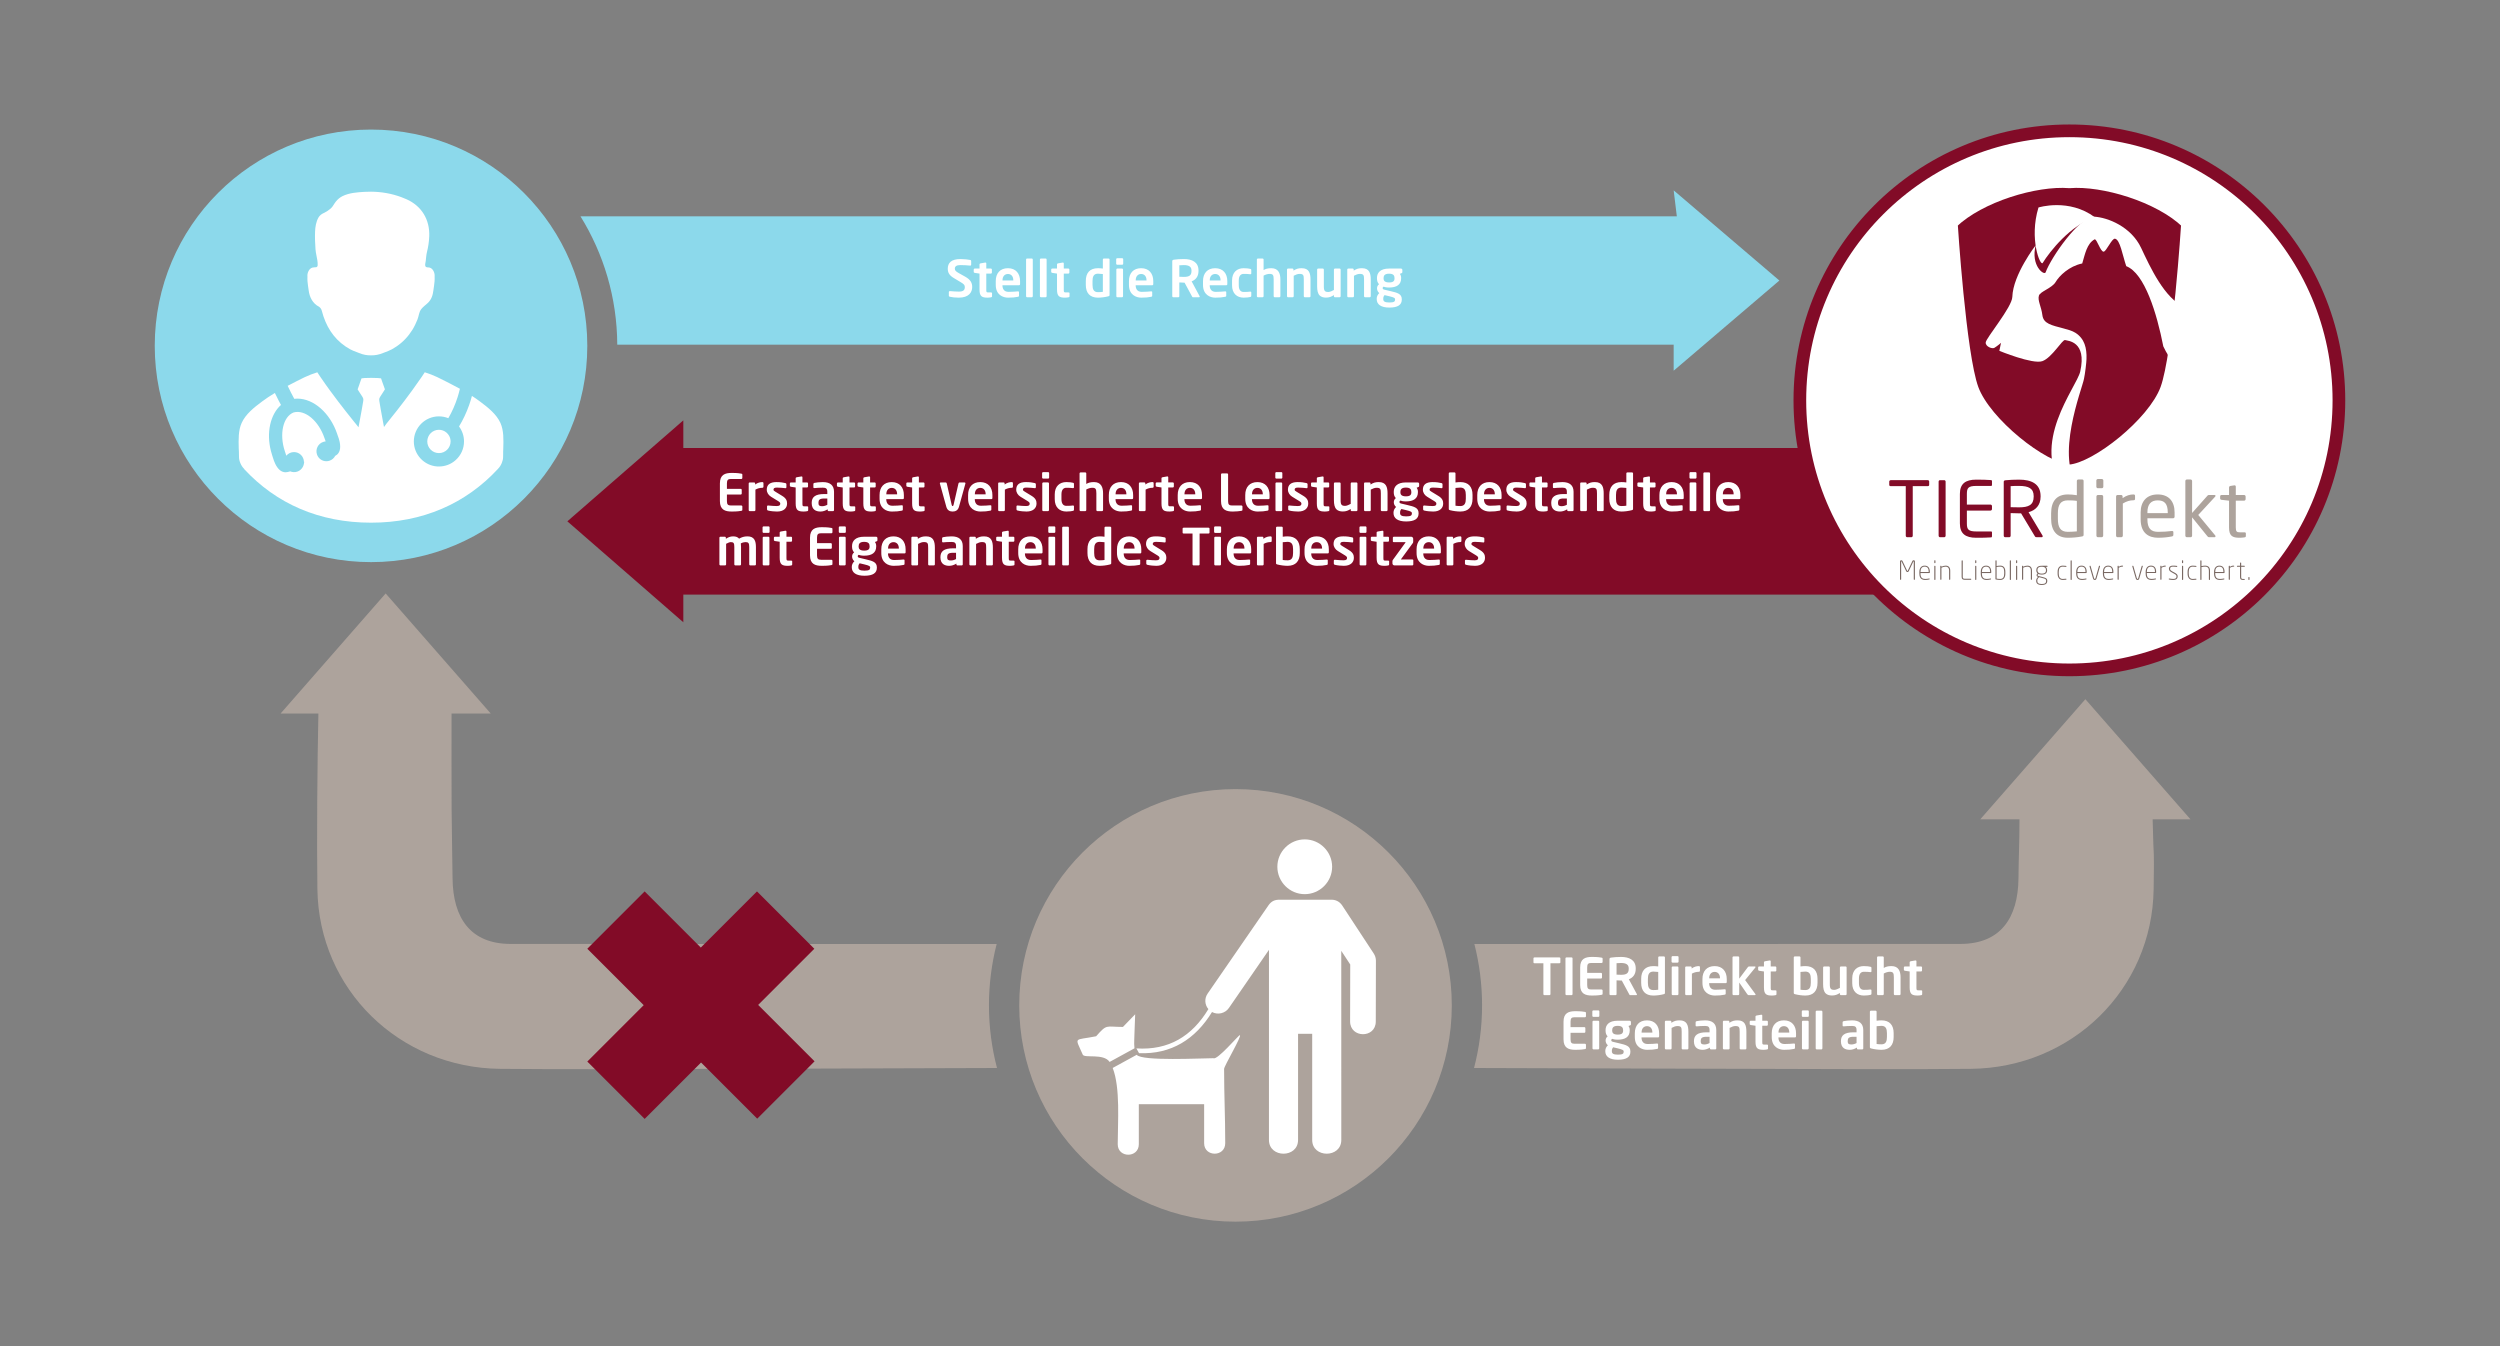 <?xml version="1.0" encoding="UTF-8" standalone="no"?>
<!-- Created with Inkscape (http://www.inkscape.org/) -->

<svg
   xmlns:dc="http://purl.org/dc/elements/1.1/"
   xmlns:cc="http://creativecommons.org/ns#"
   xmlns:rdf="http://www.w3.org/1999/02/22-rdf-syntax-ns#"
   xmlns:svg="http://www.w3.org/2000/svg"
   xmlns="http://www.w3.org/2000/svg"
   xmlns:sodipodi="http://sodipodi.sourceforge.net/DTD/sodipodi-0.dtd"
   xmlns:inkscape="http://www.inkscape.org/namespaces/inkscape"
   id="svg4323"
   version="1.1"
   inkscape:version="0.91 r13725"
   xml:space="preserve"
   width="921.26"
   height="496.062"
   viewBox="0 0 921.26 496.062"
   sodipodi:docname="TIERdirekt_Grafik_mit_Cashfree.svg"><rect x="0" y="0" width="921.26" height="496.062" fill="#808080" stroke="none"/><defs
     id="defs4327"><clipPath
       clipPathUnits="userSpaceOnUse"
       id="clipPath4337"><path
         d="m 0,0 737.008,0 0,396.85 L 0,396.85 0,0 Z"
         id="path4339"
         inkscape:connector-curvature="0" /></clipPath><clipPath
       clipPathUnits="userSpaceOnUse"
       id="clipPath4353"><path
         d="m 0,0 737.008,0 0,396.85 L 0,396.85 0,0 Z"
         id="path4355"
         inkscape:connector-curvature="0" /></clipPath><clipPath
       clipPathUnits="userSpaceOnUse"
       id="clipPath4409"><path
         d="m 610.078,342.575 c -9.927,0.787 -26.207,-4.125 -34.127,-11.711 l 0,0 c 0,0 2.438,-38.441 6.143,-48.52 l 0,0 c 3.627,-9.868 20.33,-23.087 27.984,-23.641 l 0,0 c 7.655,0.554 24.358,13.773 27.985,23.641 l 0,0 c 3.705,10.079 6.143,48.52 6.143,48.52 l 0,0 c -7.363,7.053 -21.952,11.793 -31.944,11.794 l 0,0 c -0.756,0 -1.485,-0.028 -2.184,-0.083"
         id="path4411"
         inkscape:connector-curvature="0" /></clipPath><clipPath
       clipPathUnits="userSpaceOnUse"
       id="clipPath4429"><path
         d="m 0,0 737.008,0 0,396.85 L 0,396.85 0,0 Z"
         id="path4431"
         inkscape:connector-curvature="0" /></clipPath></defs><sodipodi:namedview
     pagecolor="#ffffff"
     bordercolor="#666666"
     borderopacity="1"
     objecttolerance="10"
     gridtolerance="10"
     guidetolerance="10"
     inkscape:pageopacity="0"
     inkscape:pageshadow="2"
     inkscape:window-width="965"
     inkscape:window-height="480"
     id="namedview4325"
     showgrid="false"
     inkscape:zoom="0.4757465"
     inkscape:cx="210.4968"
     inkscape:cy="248.03125"
     inkscape:window-x="65"
     inkscape:window-y="24"
     inkscape:window-maximized="0"
     inkscape:current-layer="g4331" /><g
     id="g4331"
     inkscape:groupmode="layer"
     inkscape:label="TIERdirekt_Grafik_mit_Cashfree"
     transform="matrix(1.25,0,0,-1.25,0,496.062)"><g
       id="g4333"><g
         id="g4335"
         clip-path="url(#clipPath4337)"><g
           id="g4341"
           transform="translate(493.403,340.734)"><path
             d="m 0,0 0.932,-7.667 -323.203,0 c 6.816,-11.002 10.777,-23.956 10.841,-37.834 l 311.43,0 0,-7.667 31.161,26.584 L 0,0 Z"
             style="fill:#8cd9eb;fill-opacity:1;fill-rule:nonzero;stroke:none"
             id="path4343"
             inkscape:connector-curvature="0" /></g></g></g><g
       id="g4345"
       transform="translate(201.447,272.927)"><path
         d="m 0,0 0,-8.15 383.009,0 0,-43.228 -383.009,0 0,-8.15 -34.191,29.764 L 0,0 Z"
         style="fill:#820b27;fill-opacity:1;fill-rule:nonzero;stroke:none"
         id="path4347"
         inkscape:connector-curvature="0" /></g><g
       id="g4349"><g
         id="g4351"
         clip-path="url(#clipPath4353)"><g
           id="g4357"
           transform="translate(109.379,231.133)"><path
             d="m 0,0 c 35.213,0 63.759,28.546 63.759,63.759 0,35.213 -28.546,63.76 -63.759,63.76 -35.213,0 -63.759,-28.547 -63.759,-63.76 C -63.759,28.546 -35.213,0 0,0"
             style="fill:#8cd9eb;fill-opacity:1;fill-rule:nonzero;stroke:none"
             id="path4359"
             inkscape:connector-curvature="0" /></g><g
           id="g4361"
           transform="translate(147.535,272.153)"><path
             d="m 0,0 c -1.164,2.571 -3.618,4.539 -6.027,6.329 -0.796,0.604 -1.621,1.164 -2.38,1.65 -0.265,-0.994 -0.53,-1.871 -0.818,-2.674 -0.803,-2.269 -1.805,-4.391 -2.983,-6.329 0.95,-1.282 1.466,-2.837 1.466,-4.421 0,-2.107 -0.906,-4.118 -2.491,-5.518 -1.333,-1.201 -3.079,-1.864 -4.907,-1.864 -0.176,0 -0.368,0 -0.545,0.014 -3.838,0.273 -6.852,3.508 -6.852,7.368 0,4.075 3.316,7.398 7.397,7.398 0.951,0 1.894,-0.192 2.771,-0.538 1.098,1.871 2.018,3.956 2.741,6.203 0.243,0.774 0.471,1.599 0.677,2.468 -0.906,0.494 -1.797,0.966 -2.645,1.4 l -1.709,0.877 c -0.744,0.383 -1.503,0.766 -2.262,1.12 l -0.051,0.03 c -1.305,0.604 -2.402,1.031 -3.449,1.348 -0.088,0.037 -0.169,0.066 -0.243,0.096 -0.302,-0.465 -0.589,-0.907 -0.884,-1.341 -0.877,-1.282 -1.805,-2.594 -2.836,-4.016 -1.481,-2.055 -3.036,-4.059 -4.495,-5.938 l -1.319,-1.65 c -0.456,-0.568 -0.913,-1.143 -1.37,-1.725 -0.14,-0.154 -0.258,-0.302 -0.368,-0.449 l -0.752,-1.032 -0.236,1.26 c -0.479,2.527 -1.075,5.88 -1.134,6.396 l -0.037,0.442 c 0,0.066 0,0.169 0.037,0.28 l 0.044,0.147 c 0.051,0.133 0.111,0.273 0.206,0.405 l 0.538,0.833 c 0.28,0.427 0.56,0.862 0.833,1.297 0,0.014 0.014,0.081 0.007,0.11 -0.118,0.295 -0.243,0.656 -0.361,1.009 l -0.391,1.091 c -0.125,0.346 -0.25,0.7 -0.361,1.053 l -0.081,0.03 c -0.162,0.051 -1.178,0.14 -2.866,0.14 -1.621,0 -2.593,-0.081 -2.77,-0.14 -0.015,-0.008 -0.037,-0.022 -0.066,-0.037 -0.162,-0.471 -0.332,-0.958 -0.509,-1.429 l -0.154,-0.465 c -0.14,-0.353 -0.258,-0.707 -0.376,-1.046 l -0.081,-0.243 c 0,-0.022 0,-0.066 0.014,-0.081 0.259,-0.427 0.538,-0.854 0.818,-1.282 l 0.531,-0.81 c 0.103,-0.155 0.177,-0.302 0.236,-0.435 l 0.059,-0.295 c 0.007,-0.022 0.014,-0.081 0.014,-0.132 l -0.029,-0.428 c -0.067,-0.545 -0.693,-4.015 -1.172,-6.542 l -0.221,-1.201 -0.751,0.958 c -0.081,0.095 -0.155,0.191 -0.236,0.287 -0.088,0.103 -0.177,0.206 -0.265,0.317 -0.405,0.515 -0.818,1.031 -1.223,1.54 -0.406,0.508 -0.811,1.009 -1.209,1.517 -1.414,1.805 -3.087,3.964 -4.759,6.263 -0.84,1.142 -1.732,2.402 -2.793,3.957 -0.28,0.397 -0.545,0.803 -0.81,1.208 l -0.103,0.169 c -0.074,-0.029 -0.14,-0.051 -0.207,-0.081 -1.075,-0.324 -2.173,-0.751 -3.484,-1.355 l -0.037,-0.015 c -0.781,-0.369 -1.533,-0.752 -2.284,-1.135 l -1.68,-0.869 c -0.346,-0.177 -0.671,-0.346 -1.002,-0.516 l -0.044,-0.022 c 0.287,-0.619 0.619,-1.304 0.965,-1.975 0.287,-0.574 0.611,-1.178 0.98,-1.856 0.339,0.036 0.626,0.059 0.906,0.059 4.826,0 9.652,-4.259 11.722,-10.345 0.059,-0.191 0.111,-0.361 0.177,-0.538 l 0.052,-0.125 c 0.198,-0.552 0.405,-1.127 0.537,-1.798 0.096,-0.493 0.14,-0.935 0.14,-1.348 0,-1.613 -0.758,-2.372 -1.473,-2.726 -0.347,-0.67 -0.928,-1.171 -1.658,-1.422 -0.302,-0.103 -0.611,-0.155 -0.943,-0.155 -1.253,0 -2.365,0.796 -2.763,1.99 -0.25,0.736 -0.199,1.532 0.147,2.232 0.347,0.7 0.943,1.223 1.68,1.466 0.236,0.081 0.487,0.133 0.73,0.155 -0.03,0.088 -0.059,0.177 -0.096,0.265 l -0.037,0.118 c -0.081,0.243 -0.147,0.413 -0.214,0.59 -1.709,5.054 -5.702,8.494 -9.099,7.566 -3.116,-1.223 -4.295,-6.388 -2.571,-11.486 0.037,-0.103 0.074,-0.206 0.103,-0.317 0.03,-0.096 0.066,-0.191 0.096,-0.287 0.074,-0.236 0.14,-0.457 0.213,-0.663 0.546,0.663 1.371,1.068 2.277,1.068 1.584,0 2.881,-1.275 2.925,-2.859 l 0.088,0 -0.11,-0.648 c -0.192,-1.039 -0.936,-1.908 -1.952,-2.255 -0.656,-0.228 -1.422,-0.191 -2.071,0.081 -0.177,-0.051 -0.331,-0.095 -0.552,-0.147 l -0.111,-0.037 c -0.25,-0.059 -0.479,-0.088 -0.7,-0.088 -1.216,0 -2.24,0.832 -3.043,2.475 -0.302,0.612 -0.493,1.209 -0.678,1.783 l -0.206,0.641 c -0.155,0.464 -0.287,0.921 -0.39,1.349 -1.4,5.393 -0.207,10.786 2.954,13.601 -0.228,0.42 -0.449,0.832 -0.663,1.245 -0.457,0.891 -0.825,1.621 -1.135,2.284 -1.37,-0.811 -2.637,-1.658 -3.772,-2.513 -2.409,-1.783 -4.855,-3.735 -6.027,-6.336 -0.994,-2.21 -0.921,-4.885 -0.854,-7.478 l 0.051,-1.002 c 0.015,-0.442 0.03,-1.032 0.03,-1.584 -0.013,-0.998 0.583,-2.6 1.552,-3.488 -0.026,0.009 -0.087,0.028 -0.087,0.028 9.547,-10.326 22.281,-15.862 37.453,-15.862 15.173,0 27.916,5.571 37.464,15.897 0,0 -0.019,-0.005 -0.02,-0.006 0.932,0.899 1.505,2.457 1.493,3.423 0,0.295 0.007,0.597 0.015,0.884 l 0,0.678 0.036,0.936 C 0.914,-4.951 1.002,-2.24 0,0"
             style="fill:#ffffff;fill-opacity:1;fill-rule:nonzero;stroke:none"
             id="path4363"
             inkscape:connector-curvature="0" /></g><g
           id="g4365"
           transform="translate(132.836,266.708)"><path
             d="m 0,0 c 0,-1.894 -1.547,-3.433 -3.441,-3.433 -1.893,0 -3.433,1.539 -3.433,3.433 0,1.901 1.54,3.441 3.433,3.441 0.398,0 0.796,-0.074 1.172,-0.207 C -1.474,2.94 -0.81,2.365 -0.405,1.613 -0.14,1.12 0,0.567 0,0"
             style="fill:#ffffff;fill-opacity:1;fill-rule:nonzero;stroke:none"
             id="path4367"
             inkscape:connector-curvature="0" /></g><g
           id="g4369"
           transform="translate(128.137,315.467)"><path
             d="m 0,0 c 0.051,0.955 -0.49,2.26 -1.514,2.503 -0.518,0.122 -0.99,-0.094 -1.242,0.466 -0.143,0.317 0.096,1.159 0.134,1.5 0.095,0.846 0.143,1.751 0.35,2.58 0.385,1.538 0.623,3.115 0.681,4.702 0.177,4.883 -2.235,8.903 -6.7,10.89 -0.508,0.226 -1.022,0.434 -1.538,0.625 -2.878,1.063 -5.867,1.58 -8.927,1.605 -0.66,0.006 -1.324,-0.011 -1.991,-0.052 -2.137,-0.127 -4.418,-0.294 -6.375,-1.24 -0.194,-0.095 -0.38,-0.199 -0.56,-0.313 -0.723,-0.464 -1.326,-1.092 -1.804,-1.81 -0.485,-0.729 -0.647,-1.14 -1.36,-1.712 -0.63,-0.506 -1.194,-0.878 -1.895,-1.187 -0.622,-0.276 -1.179,-0.715 -1.515,-1.315 -0.692,-1.228 -0.937,-2.72 -0.994,-4.113 -0.073,-1.744 0.004,-3.491 0.127,-5.231 0.043,-0.618 0.161,-1.236 0.285,-1.851 0.191,-0.943 0.393,-1.886 0.355,-2.838 C -34.495,2.912 -34.616,2.745 -34.797,2.638 -34.855,2.624 -34.915,2.615 -34.98,2.607 -35.318,2.568 -35.664,2.582 -35.996,2.503 -37.021,2.261 -37.563,0.955 -37.511,0 c 0.003,-0.06 0.006,-0.122 0.011,-0.183 -0.028,-0.447 -0.013,-0.899 0.013,-1.34 0.055,-0.899 0.236,-1.788 0.346,-2.684 0.245,-1.988 1.177,-3.899 3.077,-4.847 0.397,-0.316 0.659,-0.64 0.804,-1.203 1.141,-4.438 3.362,-8.018 6.966,-10.481 0.445,-0.302 0.91,-0.589 1.4,-0.86 0.583,-0.298 1.365,-0.647 2.376,-0.991 0.056,-0.025 0.113,-0.05 0.169,-0.073 0.616,-0.264 1.227,-0.45 1.855,-0.569 0.58,-0.109 1.158,-0.155 1.738,-0.143 0.58,-0.012 1.159,0.034 1.757,0.147 0.61,0.115 1.221,0.301 1.837,0.565 0.055,0.023 0.113,0.048 0.169,0.059 1.011,0.358 1.792,0.707 2.379,1.006 0.487,0.27 0.952,0.557 1.397,0.859 1.873,1.273 3.453,2.946 4.643,4.872 0.605,0.979 1.09,2.015 1.518,3.082 0.414,1.034 0.411,2.179 1.134,3.073 0.53,0.656 1.226,1.153 1.848,1.723 1.121,1.028 1.523,2.302 1.703,3.781 0.11,0.896 0.292,1.785 0.346,2.684 0.027,0.441 0.042,0.893 0.014,1.34 C -0.006,-0.122 -0.003,-0.06 0,0"
             style="fill:#ffffff;fill-opacity:1;fill-rule:nonzero;stroke:none"
             id="path4371"
             inkscape:connector-curvature="0" /></g><g
           id="g4373"
           transform="translate(364.234,36.699)"><path
             d="m 0,0 c 35.213,0 63.759,28.546 63.759,63.759 0,35.213 -28.546,63.76 -63.759,63.76 -35.213,0 -63.759,-28.547 -63.759,-63.76 C -63.759,28.546 -35.213,0 0,0"
             style="fill:#ada39c;fill-opacity:1;fill-rule:nonzero;stroke:none"
             id="path4375"
             inkscape:connector-curvature="0" /></g><g
           id="g4377"
           transform="translate(377.283,131.597)"><path
             d="m 0,0 c -1.447,0.062 -2.489,-0.416 -3.337,-1.647 l -17.947,-26.037 c -0.985,-1.428 -0.838,-3.298 0.238,-4.553 -4.85,-8.023 -11.734,-12.186 -21.218,-11.585 l 0.769,-1.404 c 9.486,-0.386 16.611,4.107 21.518,12.129 1.693,-0.914 3.867,-0.417 4.979,1.196 l 11.813,17.139 c 0,-18.683 -0.007,-37.366 -0.007,-56.049 0,-5.401 8.582,-5.401 8.582,0 l 0,31.286 4.165,0 0,-31.286 c 0,-5.401 8.582,-5.401 8.582,0 0,18.585 -0.01,37.17 -0.01,55.755 l 2.644,-4.027 -0.038,-16.772 c -0.011,-5.001 7.557,-5.061 7.568,-0.049 l 0.041,17.918 c 0.002,0.744 -0.223,1.501 -0.631,2.122 L 18.414,-1.7 C 17.61,-0.475 16.358,0.107 14.938,0 L 0,0 Z m -19.569,-46.707 c 1.136,-0.699 7.413,6.795 7.777,6.783 0.794,-0.027 -4.622,-9.084 -4.622,-9.938 0,-7.932 0.333,-13.856 0.333,-21.908 0,-4.113 -6.217,-4.113 -6.217,0 l 0,11.5 -19.257,0 0,-11.805 c 0,-4.112 -6.217,-4.112 -6.217,0 0,6.4 0.815,16.601 -1.484,22.49 l 7.085,3.88 c 1.434,-1.95 19.279,-1.002 22.602,-1.002 m -23.265,2.911 c -0.207,1.592 0.029,3.607 0.034,5.435 l 0.173,4.602 -3.606,-3.732 c -5.116,0 -4.62,0.972 -7.904,-2.75 -6.637,-1.342 -6.333,0.068 -3.947,-5.417 0.494,-1.134 6.13,0.462 7.924,-2.15 l 7.326,4.012 z M 7.36,1.651 c 4.447,0 8.074,3.627 8.074,8.074 0,4.447 -3.627,8.074 -8.074,8.074 -4.447,0 -8.074,-3.627 -8.074,-8.074 0,-4.447 3.627,-8.074 8.074,-8.074"
             style="fill:#ffffff;fill-opacity:1;fill-rule:nonzero;stroke:none"
             id="path4379"
             inkscape:connector-curvature="0" /></g><g
           id="g4381"
           transform="translate(286.605,312.233)"><path
             d="m 0,0 c 0,1.185 -0.435,2.146 -2.083,3.061 l -1.801,1.005 c -0.976,0.54 -1.231,0.84 -1.231,1.335 0,0.675 0.465,1.066 1.576,1.066 0.976,0 1.965,-0.06 2.955,-0.15 l 0.029,0 c 0.15,0 0.255,0.12 0.255,0.269 l 0,1.109 c 0,0.15 -0.12,0.255 -0.269,0.285 -0.51,0.12 -1.889,0.27 -2.88,0.27 -2.79,0 -3.749,-1.199 -3.749,-2.849 0,-1.05 0.375,-1.92 1.768,-2.745 L -3.449,1.47 C -2.458,0.885 -2.173,0.585 -2.173,0 c 0,-0.87 -0.405,-1.35 -1.741,-1.35 -0.556,0 -2.055,0.075 -2.655,0.15 l -0.03,0 c -0.15,0 -0.284,-0.12 -0.284,-0.285 l 0,-1.079 c 0,-0.165 0.134,-0.27 0.284,-0.3 0.72,-0.165 1.529,-0.269 2.655,-0.269 3,0 3.944,1.618 3.944,3.133 m 5.85,-2.759 0,0.944 c 0,0.15 -0.12,0.225 -0.315,0.225 l -0.795,0 c -0.54,0 -0.585,0.09 -0.585,0.84 l 0,4.712 1.35,0 c 0.165,0 0.3,0.134 0.3,0.299 l 0,0.884 c 0,0.165 -0.135,0.3 -0.3,0.3 l -1.35,0 0,1.545 c 0,0.15 -0.105,0.225 -0.24,0.225 l -0.06,0 -1.393,-0.24 c -0.165,-0.03 -0.3,-0.135 -0.3,-0.3 l 0,-1.23 -1.41,0 c -0.165,0 -0.3,-0.135 -0.3,-0.3 l 0,-0.674 c 0,-0.165 0.135,-0.27 0.3,-0.3 l 1.41,-0.209 0,-4.712 c 0,-2.009 0.689,-2.383 2.383,-2.383 0.33,0 0.66,0.044 1.02,0.104 0.195,0.03 0.285,0.12 0.285,0.27 m 8.265,3.66 0,0.839 c 0,2.236 -1.259,3.81 -3.569,3.81 -2.295,0 -3.599,-1.469 -3.599,-3.81 l 0,-1.109 c 0,-2.955 2.128,-3.764 3.629,-3.764 1.351,0 1.936,0.074 2.91,0.254 0.269,0.045 0.314,0.15 0.314,0.39 l 0,0.989 c 0,0.15 -0.12,0.225 -0.269,0.225 l -0.045,0 c -0.63,-0.06 -1.664,-0.15 -2.76,-0.15 -1.441,0 -1.801,1.036 -1.801,1.907 l 0,0.045 4.89,0 c 0.21,0 0.3,0.134 0.3,0.374 m -1.993,1.034 -3.182,0 0,0.06 c 0,1.186 0.675,1.847 1.606,1.847 0.931,0 1.576,-0.676 1.576,-1.847 l 0,-0.06 z m 5.743,-4.634 0,10.799 c 0,0.165 -0.12,0.3 -0.285,0.3 l -1.394,0 c -0.164,0 -0.299,-0.135 -0.299,-0.3 l 0,-10.799 c 0,-0.164 0.135,-0.314 0.299,-0.314 l 1.394,0 c 0.165,0 0.285,0.15 0.285,0.314 m 4.08,0 0,10.799 c 0,0.165 -0.12,0.3 -0.285,0.3 l -1.394,0 c -0.165,0 -0.299,-0.135 -0.299,-0.3 l 0,-10.799 c 0,-0.164 0.134,-0.314 0.299,-0.314 l 1.394,0 c 0.165,0 0.285,0.15 0.285,0.314 m 6.75,-0.06 0,0.944 c 0,0.15 -0.12,0.225 -0.315,0.225 l -0.795,0 C 27.045,-1.59 27,-1.5 27,-0.75 l 0,4.712 1.35,0 c 0.165,0 0.3,0.134 0.3,0.299 l 0,0.884 c 0,0.165 -0.135,0.3 -0.3,0.3 l -1.35,0 0,1.545 c 0,0.15 -0.105,0.225 -0.24,0.225 l -0.06,0 -1.394,-0.24 c -0.165,-0.03 -0.3,-0.135 -0.3,-0.3 l 0,-1.23 -1.41,0 c -0.165,0 -0.3,-0.135 -0.3,-0.3 l 0,-0.674 c 0,-0.165 0.135,-0.27 0.3,-0.3 l 1.41,-0.209 0,-4.712 c 0,-2.009 0.69,-2.383 2.384,-2.383 0.33,0 0.66,0.044 1.02,0.104 0.195,0.03 0.285,0.12 0.285,0.27 m 11.805,0.42 0,10.439 c 0,0.165 -0.135,0.3 -0.3,0.3 l -1.379,0 c -0.165,0 -0.3,-0.135 -0.3,-0.3 l 0,-2.655 c -0.555,0.075 -1.08,0.105 -1.44,0.105 -2.416,0 -3.585,-1.424 -3.585,-3.764 l 0,-1.156 c 0,-2.34 1.169,-3.763 3.585,-3.763 0.96,0 2.085,0.149 3.014,0.389 0.345,0.09 0.405,0.18 0.405,0.405 m -1.979,0.929 c -0.285,-0.06 -0.9,-0.105 -1.44,-0.105 -1.291,0 -1.606,0.915 -1.606,2.145 l 0,1.156 c 0,1.23 0.315,2.146 1.606,2.146 0.36,0 1.02,-0.045 1.44,-0.105 l 0,-5.237 z m 5.998,8.281 0,1.319 c 0,0.165 -0.134,0.3 -0.299,0.3 l -1.454,0 c -0.165,0 -0.315,-0.135 -0.315,-0.3 l 0,-1.319 c 0,-0.165 0.15,-0.299 0.315,-0.299 l 1.454,0 c 0.165,0 0.299,0.134 0.299,0.299 m -0.045,-9.57 0,7.844 c 0,0.165 -0.134,0.3 -0.299,0.3 l -1.379,0 c -0.165,0 -0.3,-0.135 -0.3,-0.3 l 0,-7.844 c 0,-0.164 0.135,-0.314 0.3,-0.314 l 1.379,0 c 0.165,0 0.299,0.15 0.299,0.314 m 8.91,3.6 0,0.839 c 0,2.236 -1.259,3.81 -3.569,3.81 -2.295,0 -3.599,-1.469 -3.599,-3.81 l 0,-1.109 c 0,-2.955 2.128,-3.764 3.629,-3.764 1.351,0 1.936,0.074 2.91,0.254 0.27,0.045 0.315,0.15 0.315,0.39 l 0,0.989 c 0,0.15 -0.12,0.225 -0.27,0.225 l -0.045,0 c -0.63,-0.06 -1.664,-0.15 -2.76,-0.15 -1.44,0 -1.801,1.036 -1.801,1.907 l 0,0.045 4.891,0 c 0.209,0 0.299,0.134 0.299,0.374 m -1.993,1.034 -3.182,0 0,0.06 c 0,1.186 0.676,1.847 1.606,1.847 0.931,0 1.576,-0.676 1.576,-1.847 l 0,-0.06 z m 15.688,-4.768 c 0,0.03 0,0.075 -0.03,0.12 l -2.353,4.379 c 1.229,0.48 2.023,1.469 2.023,3.06 l 0,0.135 c 0,2.565 -2.008,3.389 -4.319,3.389 -1.096,0 -2.16,-0.075 -2.939,-0.195 -0.3,-0.045 -0.48,-0.15 -0.48,-0.45 l 0,-10.318 c 0,-0.165 0.135,-0.3 0.3,-0.3 l 1.498,0 c 0.165,0 0.285,0.135 0.285,0.3 l 0,4.064 C 61.409,1.336 62.01,1.292 62.4,1.292 l 0.21,0 2.161,-4.005 c 0.075,-0.15 0.135,-0.3 0.3,-0.3 l 1.828,0 c 0.12,0 0.18,0.075 0.18,0.18 m -2.428,7.559 c 0,-1.321 -0.705,-1.741 -2.251,-1.741 -0.255,0 -1.096,0.03 -1.336,0.045 l 0,3.376 c 0.27,0.031 1.021,0.061 1.336,0.061 1.501,0 2.251,-0.481 2.251,-1.606 l 0,-0.135 z m 10.558,-3.825 0,0.839 c 0,2.236 -1.258,3.81 -3.569,3.81 -2.295,0 -3.599,-1.469 -3.599,-3.81 l 0,-1.109 c 0,-2.955 2.128,-3.764 3.629,-3.764 1.351,0 1.936,0.074 2.91,0.254 0.27,0.045 0.315,0.15 0.315,0.39 l 0,0.989 c 0,0.15 -0.12,0.225 -0.27,0.225 l -0.045,0 c -0.629,-0.06 -1.664,-0.15 -2.76,-0.15 -1.44,0 -1.801,1.036 -1.801,1.907 l 0,0.045 4.891,0 c 0.209,0 0.299,0.134 0.299,0.374 m -1.993,1.034 -3.182,0 0,0.06 c 0,1.186 0.676,1.847 1.606,1.847 0.931,0 1.576,-0.676 1.576,-1.847 l 0,-0.06 z m 9.058,-4.484 0,0.974 c 0,0.15 -0.12,0.225 -0.27,0.225 l -0.045,0 c -0.6,-0.075 -0.96,-0.105 -1.935,-0.105 -0.705,0 -1.44,0.405 -1.44,1.965 l 0,1.396 c 0,1.56 0.735,1.966 1.44,1.966 0.975,0 1.335,-0.03 1.935,-0.105 l 0.045,0 c 0.15,0 0.27,0.075 0.27,0.224 l 0,0.974 c 0,0.24 -0.06,0.33 -0.315,0.39 -0.345,0.09 -1.02,0.195 -1.935,0.195 -1.949,0 -3.418,-1.199 -3.418,-3.644 l 0,-1.396 c 0,-2.445 1.469,-3.643 3.418,-3.643 0.915,0 1.59,0.104 1.935,0.194 0.255,0.06 0.315,0.15 0.315,0.39 m 8.58,-0.149 0,4.935 c 0,1.844 -0.614,3.313 -2.684,3.313 -1.065,0 -1.696,-0.21 -2.266,-0.555 l 0,3.105 c 0,0.165 -0.135,0.3 -0.3,0.3 l -1.378,0 c -0.165,0 -0.3,-0.135 -0.3,-0.3 l 0,-10.798 c 0,-0.165 0.135,-0.315 0.3,-0.315 l 1.378,0 c 0.165,0 0.3,0.15 0.3,0.315 l 0,6.06 c 0.63,0.33 1.231,0.51 1.741,0.51 1.006,0 1.231,-0.33 1.231,-1.635 l 0,-4.935 c 0,-0.165 0.135,-0.315 0.3,-0.315 l 1.378,0 c 0.165,0 0.3,0.15 0.3,0.315 m 8.88,0 0,4.89 c 0,1.904 -0.435,3.358 -2.594,3.358 -0.99,0 -1.561,-0.165 -2.431,-0.72 l 0,0.315 c 0,0.165 -0.135,0.3 -0.3,0.3 l -1.304,0 c -0.164,0 -0.299,-0.135 -0.299,-0.3 l 0,-7.844 c 0,-0.164 0.135,-0.314 0.299,-0.314 l 1.379,0 c 0.165,0 0.3,0.15 0.3,0.314 l 0,6.029 c 0.63,0.332 1.186,0.542 1.696,0.542 1.156,0 1.276,-0.375 1.276,-1.68 l 0,-4.89 c 0,-0.165 0.135,-0.315 0.3,-0.315 l 1.378,0 c 0.165,0 0.3,0.15 0.3,0.315 m 8.88,-0.016 0,7.844 c 0,0.165 -0.135,0.315 -0.3,0.315 l -1.379,0 c -0.164,0 -0.299,-0.15 -0.299,-0.315 l 0,-6 c -0.421,-0.225 -1.141,-0.6 -1.696,-0.6 -0.466,0 -0.721,0.09 -0.931,0.27 -0.285,0.255 -0.345,0.69 -0.345,1.44 l 0,4.89 c 0,0.165 -0.135,0.315 -0.3,0.315 l -1.379,0 c -0.164,0 -0.299,-0.15 -0.299,-0.315 l 0,-4.89 c 0,-1.245 0.195,-2.175 0.749,-2.729 0.435,-0.435 1.094,-0.629 1.844,-0.629 0.961,0 1.576,0.239 2.357,0.749 l 0,-0.345 c 0,-0.164 0.135,-0.299 0.299,-0.299 l 1.379,0 c 0.165,0 0.3,0.135 0.3,0.299 z m 8.88,0.016 0,4.89 c 0,1.904 -0.435,3.358 -2.594,3.358 -0.99,0 -1.561,-0.165 -2.431,-0.72 l 0,0.315 c 0,0.165 -0.135,0.3 -0.3,0.3 l -1.304,0 c -0.164,0 -0.299,-0.135 -0.299,-0.3 l 0,-7.844 c 0,-0.164 0.135,-0.314 0.299,-0.314 l 1.379,0 c 0.165,0 0.3,0.15 0.3,0.314 l 0,6.029 c 0.63,0.332 1.186,0.542 1.696,0.542 1.156,0 1.276,-0.375 1.276,-1.68 l 0,-4.89 c 0,-0.165 0.135,-0.315 0.299,-0.315 l 1.379,0 c 0.165,0 0.3,0.15 0.3,0.315 m 9.315,7.109 0,0.629 c 0,0.225 -0.18,0.405 -0.405,0.405 l -3.509,0 c -2.595,0 -3.569,-1.259 -3.569,-2.759 l 0,-0.105 c 0,-0.751 0.164,-1.291 0.614,-1.756 -0.405,-0.284 -0.599,-0.749 -0.599,-1.214 l 0,-0.015 c 0,-0.54 0.254,-1.065 0.674,-1.38 -0.48,-0.435 -0.764,-1.036 -0.764,-1.651 l 0,-0.135 c 0,-1.575 1.288,-2.488 3.719,-2.488 2.55,0 3.674,0.824 3.674,2.353 l 0,0.105 c 0,1.606 -1.319,1.921 -3.359,2.401 l -1.771,0.42 c -0.345,0.075 -0.51,0.195 -0.51,0.495 0,0.136 0.075,0.27 0.255,0.39 0.3,-0.12 0.84,-0.254 1.636,-0.254 2.265,0 3.554,0.853 3.554,2.729 l 0,0.105 c 0,0.525 -0.135,0.855 -0.375,1.201 l 0.495,0.194 c 0.18,0.075 0.24,0.105 0.24,0.33 m -2.308,-1.875 c 0,-0.751 -0.361,-1.186 -1.606,-1.186 -1.396,0 -1.621,0.63 -1.621,1.186 l 0,0.12 c 0,0.705 0.345,1.276 1.621,1.276 1.29,0 1.606,-0.556 1.606,-1.276 l 0,-0.12 z m 0.165,-6.241 c 0,-0.54 -0.256,-0.855 -1.696,-0.855 -1.411,0 -1.786,0.375 -1.786,0.99 l 0,0.135 c 0,0.54 0.15,0.735 0.375,1.051 l 1.336,-0.316 c 1.575,-0.375 1.771,-0.57 1.771,-0.9 l 0,-0.105 z"
             style="fill:#ffffff;fill-opacity:1;fill-rule:nonzero;stroke:none"
             id="path4383"
             inkscape:connector-curvature="0" /></g><g
           id="g4385"
           transform="translate(222.849,230.479)"><path
             d="m 0,0 0,5.1 c 0,1.755 -0.45,3.148 -2.489,3.148 -1.035,0 -1.711,-0.255 -2.475,-0.674 -0.345,0.419 -0.9,0.674 -1.754,0.674 -0.886,0 -1.517,-0.315 -2.147,-0.719 l 0,0.314 c 0,0.165 -0.135,0.3 -0.3,0.3 l -1.303,0 c -0.165,0 -0.3,-0.135 -0.3,-0.3 l 0,-7.843 c 0,-0.165 0.135,-0.315 0.3,-0.315 l 1.378,0 c 0.165,0 0.3,0.15 0.3,0.315 l 0,6.059 c 0.615,0.331 1.066,0.496 1.381,0.496 0.841,0 1.036,-0.3 1.036,-1.455 l 0,-5.1 c 0,-0.165 0.135,-0.315 0.3,-0.315 l 1.378,0 c 0.165,0 0.3,0.15 0.3,0.315 l 0,5.1 c 0,0.375 -0.015,0.75 -0.06,1.08 0.54,0.285 1.111,0.375 1.396,0.375 0.841,0 1.081,-0.3 1.081,-1.455 l 0,-5.1 c 0,-0.165 0.135,-0.315 0.3,-0.315 l 1.378,0 c 0.165,0 0.3,0.15 0.3,0.315 m 4.02,9.57 0,1.318 c 0,0.165 -0.135,0.3 -0.3,0.3 l -1.454,0 c -0.164,0 -0.314,-0.135 -0.314,-0.3 l 0,-1.318 c 0,-0.165 0.15,-0.3 0.314,-0.3 l 1.454,0 c 0.165,0 0.3,0.135 0.3,0.3 M 3.975,0 l 0,7.843 c 0,0.165 -0.135,0.3 -0.3,0.3 l -1.379,0 c -0.164,0 -0.299,-0.135 -0.299,-0.3 L 1.997,0 c 0,-0.165 0.135,-0.315 0.299,-0.315 l 1.379,0 c 0.165,0 0.3,0.15 0.3,0.315 m 6.72,-0.06 0,0.943 c 0,0.15 -0.12,0.225 -0.315,0.225 l -0.795,0 C 9.045,1.108 9,1.198 9,1.948 l 0,4.712 1.35,0 c 0.165,0 0.3,0.135 0.3,0.3 l 0,0.884 c 0,0.164 -0.135,0.299 -0.3,0.299 L 9,8.143 9,9.688 C 9,9.838 8.895,9.913 8.76,9.913 l -0.06,0 -1.394,-0.24 C 7.141,9.643 7.007,9.538 7.007,9.373 l 0,-1.23 -1.41,0 c -0.165,0 -0.3,-0.135 -0.3,-0.299 l 0,-0.675 c 0,-0.164 0.135,-0.269 0.3,-0.299 l 1.41,-0.21 0,-4.712 c 0,-2.008 0.689,-2.383 2.383,-2.383 0.33,0 0.66,0.045 1.02,0.105 0.195,0.03 0.285,0.12 0.285,0.27 m 11.865,0.149 0,0.959 c 0,0.165 -0.135,0.3 -0.3,0.3 l -3.06,0 c -0.87,0 -1.185,0.3 -1.185,1.291 l 0,1.936 4.065,0 c 0.165,0 0.3,0.135 0.3,0.3 l 0,1.078 c 0,0.165 -0.135,0.3 -0.3,0.3 l -4.065,0 0,1.621 c 0,0.991 0.315,1.291 1.185,1.291 l 3.06,0 c 0.165,0 0.3,0.135 0.3,0.3 l 0,0.959 c 0,0.209 -0.075,0.284 -0.3,0.314 -0.48,0.075 -1.065,0.21 -2.85,0.21 -1.95,0 -3.463,-0.524 -3.463,-3.074 l 0,-5.235 c 0,-2.55 1.513,-3.074 3.463,-3.074 1.785,0 2.37,0.135 2.85,0.21 0.225,0.03 0.3,0.105 0.3,0.314 m 3.945,9.481 0,1.318 c 0,0.165 -0.135,0.3 -0.3,0.3 l -1.454,0 c -0.165,0 -0.315,-0.135 -0.315,-0.3 l 0,-1.318 c 0,-0.165 0.15,-0.3 0.315,-0.3 l 1.454,0 c 0.165,0 0.3,0.135 0.3,0.3 M 26.46,0 l 0,7.843 c 0,0.165 -0.135,0.3 -0.3,0.3 l -1.379,0 c -0.165,0 -0.3,-0.135 -0.3,-0.3 l 0,-7.843 c 0,-0.165 0.135,-0.315 0.3,-0.315 l 1.379,0 c 0.165,0 0.3,0.15 0.3,0.315 m 9.359,7.109 0,0.63 c 0,0.224 -0.18,0.404 -0.405,0.404 l -3.509,0 c -2.595,0 -3.569,-1.258 -3.569,-2.759 l 0,-0.105 c 0,-0.751 0.165,-1.291 0.615,-1.755 -0.405,-0.285 -0.6,-0.749 -0.6,-1.214 l 0,-0.015 c 0,-0.54 0.255,-1.066 0.675,-1.381 -0.48,-0.435 -0.765,-1.035 -0.765,-1.65 l 0,-0.135 c 0,-1.575 1.289,-2.489 3.719,-2.489 2.55,0 3.674,0.824 3.674,2.353 l 0,0.106 c 0,1.605 -1.318,1.92 -3.358,2.401 l -1.771,0.42 c -0.346,0.075 -0.511,0.195 -0.511,0.495 0,0.135 0.075,0.27 0.256,0.39 0.3,-0.12 0.84,-0.255 1.635,-0.255 2.266,0 3.554,0.854 3.554,2.729 l 0,0.105 c 0,0.525 -0.134,0.856 -0.374,1.201 l 0.494,0.195 c 0.18,0.075 0.24,0.105 0.24,0.329 M 33.511,5.234 c 0,-0.751 -0.36,-1.186 -1.606,-1.186 -1.395,0 -1.621,0.631 -1.621,1.186 l 0,0.12 c 0,0.706 0.346,1.276 1.621,1.276 1.291,0 1.606,-0.555 1.606,-1.276 l 0,-0.12 z m 0.165,-6.241 c 0,-0.54 -0.255,-0.855 -1.696,-0.855 -1.41,0 -1.786,0.375 -1.786,0.991 l 0,0.135 c 0,0.54 0.15,0.735 0.376,1.05 l 1.335,-0.315 c 1.576,-0.375 1.771,-0.57 1.771,-0.9 l 0,-0.106 z m 10.453,4.607 0,0.838 c 0,2.237 -1.258,3.81 -3.569,3.81 -2.295,0 -3.599,-1.468 -3.599,-3.81 l 0,-1.108 c 0,-2.956 2.128,-3.765 3.629,-3.765 1.351,0 1.936,0.075 2.91,0.255 0.27,0.045 0.315,0.15 0.315,0.389 l 0,0.989 c 0,0.15 -0.12,0.225 -0.27,0.225 l -0.045,0 c -0.629,-0.06 -1.664,-0.15 -2.76,-0.15 -1.44,0 -1.801,1.036 -1.801,1.907 l 0,0.045 4.891,0 c 0.209,0 0.299,0.135 0.299,0.375 m -1.993,1.033 -3.182,0 0,0.06 c 0,1.186 0.676,1.847 1.606,1.847 0.931,0 1.576,-0.676 1.576,-1.847 l 0,-0.06 z M 52.754,0 l 0,4.89 c 0,1.905 -0.434,3.358 -2.593,3.358 -0.991,0 -1.561,-0.165 -2.432,-0.719 l 0,0.314 c 0,0.165 -0.135,0.3 -0.299,0.3 l -1.304,0 c -0.165,0 -0.3,-0.135 -0.3,-0.3 l 0,-7.843 c 0,-0.165 0.135,-0.315 0.3,-0.315 l 1.379,0 c 0.164,0 0.299,0.15 0.299,0.315 l 0,6.029 C 48.435,6.36 48.99,6.57 49.5,6.57 c 1.156,0 1.276,-0.375 1.276,-1.68 l 0,-4.89 c 0,-0.165 0.135,-0.315 0.3,-0.315 l 1.379,0 c 0.164,0 0.299,0.15 0.299,0.315 m 8.22,-0.016 0,5.4 c 0,1.92 -1.169,2.864 -3.299,2.864 -1.036,0 -1.905,-0.12 -2.505,-0.24 C 54.975,7.963 54.886,7.859 54.886,7.694 l 0,-0.959 c 0,-0.21 0.119,-0.255 0.269,-0.255 l 0.075,0 c 0.495,0.06 1.484,0.12 2.445,0.12 0.886,0 1.321,-0.24 1.321,-1.216 l 0,-0.661 -0.946,0 c -2.61,0 -3.659,-0.884 -3.659,-2.594 l 0,-0.06 c 0,-2.025 1.349,-2.504 2.594,-2.504 0.72,0 1.426,0.24 2.116,0.659 l 0,-0.24 c 0,-0.164 0.135,-0.299 0.3,-0.299 l 1.273,0 c 0.165,0 0.3,0.135 0.3,0.3 l 0,-0.001 z M 58.996,1.56 C 58.561,1.318 58.005,1.138 57.465,1.138 c -0.751,0 -1.081,0.195 -1.081,0.931 l 0,0.06 c 0,0.841 0.3,1.276 1.666,1.276 l 0.946,0 0,-1.845 z M 69.854,0 l 0,4.89 c 0,1.905 -0.435,3.358 -2.594,3.358 -0.99,0 -1.561,-0.165 -2.431,-0.719 l 0,0.314 c 0,0.165 -0.135,0.3 -0.3,0.3 l -1.303,0 c -0.165,0 -0.3,-0.135 -0.3,-0.3 l 0,-7.843 c 0,-0.165 0.135,-0.315 0.3,-0.315 l 1.378,0 c 0.165,0 0.3,0.15 0.3,0.315 l 0,6.029 c 0.63,0.331 1.186,0.541 1.696,0.541 1.156,0 1.276,-0.375 1.276,-1.68 l 0,-4.89 c 0,-0.165 0.135,-0.315 0.3,-0.315 l 1.378,0 c 0.165,0 0.3,0.15 0.3,0.315 m 6.375,-0.06 0,0.943 c 0,0.15 -0.12,0.225 -0.315,0.225 l -0.795,0 c -0.54,0 -0.585,0.09 -0.585,0.84 l 0,4.712 1.35,0 c 0.165,0 0.3,0.135 0.3,0.3 l 0,0.884 c 0,0.164 -0.135,0.299 -0.3,0.299 l -1.35,0 0,1.545 c 0,0.15 -0.105,0.225 -0.24,0.225 l -0.06,0 -1.393,-0.24 c -0.165,-0.03 -0.3,-0.135 -0.3,-0.3 l 0,-1.23 -1.41,0 c -0.165,0 -0.3,-0.135 -0.3,-0.299 l 0,-0.675 c 0,-0.164 0.135,-0.269 0.3,-0.299 l 1.41,-0.21 0,-4.712 c 0,-2.008 0.689,-2.383 2.383,-2.383 0.33,0 0.66,0.045 1.02,0.105 0.195,0.03 0.285,0.12 0.285,0.27 m 8.265,3.66 0,0.838 c 0,2.237 -1.259,3.81 -3.569,3.81 -2.295,0 -3.599,-1.468 -3.599,-3.81 l 0,-1.108 c 0,-2.956 2.128,-3.765 3.629,-3.765 1.351,0 1.936,0.075 2.91,0.255 0.269,0.045 0.314,0.15 0.314,0.389 l 0,0.989 c 0,0.15 -0.12,0.225 -0.269,0.225 l -0.045,0 c -0.63,-0.06 -1.664,-0.15 -2.76,-0.15 -1.441,0 -1.801,1.036 -1.801,1.907 l 0,0.045 4.89,0 c 0.21,0 0.3,0.135 0.3,0.375 m -1.993,1.033 -3.182,0 0,0.06 c 0,1.186 0.675,1.847 1.606,1.847 0.931,0 1.576,-0.676 1.576,-1.847 l 0,-0.06 z m 5.758,4.937 0,1.318 c 0,0.165 -0.135,0.3 -0.3,0.3 l -1.453,0 c -0.165,0 -0.315,-0.135 -0.315,-0.3 l 0,-1.318 c 0,-0.165 0.15,-0.3 0.315,-0.3 l 1.453,0 c 0.165,0 0.3,0.135 0.3,0.3 M 88.214,0 l 0,7.843 c 0,0.165 -0.135,0.3 -0.3,0.3 l -1.378,0 c -0.165,0 -0.3,-0.135 -0.3,-0.3 l 0,-7.843 c 0,-0.165 0.135,-0.315 0.3,-0.315 l 1.378,0 c 0.165,0 0.3,0.15 0.3,0.315 m 4.05,0 0,10.798 c 0,0.165 -0.12,0.3 -0.285,0.3 l -1.394,0 c -0.164,0 -0.299,-0.135 -0.299,-0.3 L 90.286,0 c 0,-0.165 0.135,-0.315 0.299,-0.315 l 1.394,0 c 0.165,0 0.285,0.15 0.285,0.315 m 12.48,0.359 0,10.439 c 0,0.165 -0.135,0.3 -0.3,0.3 l -1.379,0 c -0.165,0 -0.3,-0.135 -0.3,-0.3 l 0,-2.655 c -0.555,0.075 -1.08,0.105 -1.44,0.105 -2.416,0 -3.585,-1.423 -3.585,-3.764 l 0,-1.155 c 0,-2.341 1.169,-3.764 3.585,-3.764 0.96,0 2.085,0.15 3.014,0.39 0.345,0.089 0.405,0.179 0.405,0.404 m -1.979,0.929 c -0.285,-0.06 -0.9,-0.105 -1.44,-0.105 -1.291,0 -1.606,0.915 -1.606,2.146 l 0,1.155 c 0,1.231 0.315,2.146 1.606,2.146 0.36,0 1.02,-0.045 1.44,-0.105 l 0,-5.237 z m 10.844,2.312 0,0.838 c 0,2.237 -1.259,3.81 -3.57,3.81 -2.295,0 -3.599,-1.468 -3.599,-3.81 l 0,-1.108 c 0,-2.956 2.129,-3.765 3.63,-3.765 1.35,0 1.935,0.075 2.909,0.255 0.27,0.045 0.315,0.15 0.315,0.389 l 0,0.989 c 0,0.15 -0.12,0.225 -0.27,0.225 l -0.045,0 c -0.629,-0.06 -1.664,-0.15 -2.759,-0.15 -1.441,0 -1.801,1.036 -1.801,1.907 l 0,0.045 4.89,0 c 0.21,0 0.3,0.135 0.3,0.375 m -1.994,1.033 -3.181,0 0,0.06 c 0,1.186 0.675,1.847 1.605,1.847 0.931,0 1.576,-0.676 1.576,-1.847 l 0,-0.06 z m 9.373,-2.73 c 0,0.766 -0.179,1.516 -1.438,2.281 l -1.966,1.201 C 117.209,5.61 116.983,5.76 116.983,6 c 0,0.465 0.316,0.63 1.036,0.63 0.856,0 2.055,-0.12 2.475,-0.18 l 0.06,0 c 0.15,0 0.24,0.105 0.24,0.285 l 0,0.869 c 0,0.18 -0.09,0.3 -0.27,0.344 -0.764,0.165 -1.454,0.3 -2.67,0.3 -1.905,0 -2.849,-0.749 -2.849,-2.248 0,-0.87 0.525,-1.621 1.259,-2.071 l 2.056,-1.26 c 0.48,-0.3 0.66,-0.481 0.66,-0.766 0,-0.405 -0.135,-0.72 -1.066,-0.72 -0.45,0 -1.8,0.075 -2.519,0.165 l -0.06,0 c -0.15,0 -0.255,-0.12 -0.255,-0.24 l 0,-0.899 c 0,-0.18 0.105,-0.299 0.285,-0.344 0.839,-0.225 2.099,-0.3 2.684,-0.3 1.965,0 2.939,1.034 2.939,2.338 m 12.735,7.442 0,1.183 c 0,0.165 -0.135,0.285 -0.3,0.285 l -7.333,0 c -0.165,0 -0.3,-0.12 -0.3,-0.285 l 0,-1.183 c 0,-0.165 0.135,-0.27 0.3,-0.27 l 2.625,0 0,-9.09 c 0,-0.165 0.135,-0.3 0.3,-0.3 l 1.484,0 c 0.164,0 0.299,0.135 0.299,0.3 l 0,9.09 2.625,0 c 0.165,0 0.3,0.105 0.3,0.27 m 3.42,0.225 0,1.318 c 0,0.165 -0.135,0.3 -0.299,0.3 l -1.454,0 c -0.165,0 -0.315,-0.135 -0.315,-0.3 l 0,-1.318 c 0,-0.165 0.15,-0.3 0.315,-0.3 l 1.454,0 c 0.164,0 0.299,0.135 0.299,0.3 M 137.098,0 l 0,7.843 c 0,0.165 -0.135,0.3 -0.299,0.3 l -1.379,0 c -0.165,0 -0.3,-0.135 -0.3,-0.3 l 0,-7.843 c 0,-0.165 0.135,-0.315 0.3,-0.315 l 1.379,0 c 0.164,0 0.299,0.15 0.299,0.315 m 8.91,3.6 0,0.838 c 0,2.237 -1.259,3.81 -3.569,3.81 -2.295,0 -3.599,-1.468 -3.599,-3.81 l 0,-1.108 c 0,-2.956 2.128,-3.765 3.629,-3.765 1.351,0 1.936,0.075 2.91,0.255 0.269,0.045 0.314,0.15 0.314,0.389 l 0,0.989 c 0,0.15 -0.119,0.225 -0.269,0.225 l -0.045,0 c -0.63,-0.06 -1.664,-0.15 -2.76,-0.15 -1.441,0 -1.801,1.036 -1.801,1.907 l 0,0.045 4.89,0 c 0.21,0 0.3,0.135 0.3,0.375 m -1.993,1.033 -3.182,0 0,0.06 c 0,1.186 0.676,1.847 1.606,1.847 0.931,0 1.576,-0.676 1.576,-1.847 l 0,-0.06 z m 8.038,2.237 0,1.078 c 0,0.165 -0.135,0.3 -0.3,0.3 -0.6,0 -1.41,-0.15 -2.145,-0.719 l 0,0.314 c 0,0.165 -0.135,0.3 -0.3,0.3 l -1.303,0 c -0.165,0 -0.3,-0.135 -0.3,-0.3 l 0,-7.843 c 0,-0.165 0.135,-0.315 0.3,-0.315 l 1.378,0 c 0.165,0 0.3,0.15 0.3,0.315 l 0,6.029 c 0.63,0.329 1.26,0.539 2.07,0.539 0.165,0 0.3,0.135 0.3,0.3 l 0,0.002 z m 8.28,-3.541 0,1.155 c 0,2.341 -1.169,3.764 -3.584,3.764 -0.36,0 -0.886,-0.03 -1.441,-0.105 l 0,2.655 c 0,0.165 -0.135,0.3 -0.3,0.3 l -1.378,0 c -0.165,0 -0.3,-0.135 -0.3,-0.3 l 0,-10.439 c 0,-0.225 0.06,-0.315 0.404,-0.404 0.93,-0.24 2.054,-0.39 3.015,-0.39 2.415,0 3.584,1.423 3.584,3.764 m -1.978,0 c 0,-1.231 -0.315,-2.146 -1.606,-2.146 -0.54,0 -1.156,0.045 -1.441,0.105 l 0,5.237 c 0.42,0.06 1.081,0.105 1.441,0.105 1.291,0 1.606,-0.915 1.606,-2.146 l 0,-1.155 z m 10.543,0.271 0,0.838 c 0,2.237 -1.259,3.81 -3.569,3.81 -2.295,0 -3.599,-1.468 -3.599,-3.81 l 0,-1.108 c 0,-2.956 2.128,-3.765 3.629,-3.765 1.351,0 1.935,0.075 2.909,0.255 0.27,0.045 0.315,0.15 0.315,0.389 l 0,0.989 c 0,0.15 -0.12,0.225 -0.27,0.225 l -0.045,0 c -0.629,-0.06 -1.663,-0.15 -2.759,-0.15 -1.441,0 -1.801,1.036 -1.801,1.907 l 0,0.045 4.89,0 c 0.21,0 0.3,0.135 0.3,0.375 m -1.993,1.033 -3.182,0 0,0.06 c 0,1.186 0.675,1.847 1.606,1.847 0.93,0 1.576,-0.676 1.576,-1.847 l 0,-0.06 z m 9.373,-2.73 c 0,0.766 -0.18,1.516 -1.439,2.281 l -1.966,1.201 c -0.375,0.225 -0.6,0.375 -0.6,0.615 0,0.465 0.315,0.63 1.036,0.63 0.856,0 2.055,-0.12 2.474,-0.18 l 0.06,0 c 0.15,0 0.24,0.105 0.24,0.285 l 0,0.869 c 0,0.18 -0.09,0.3 -0.27,0.344 -0.764,0.165 -1.453,0.3 -2.669,0.3 -1.905,0 -2.849,-0.749 -2.849,-2.248 0,-0.87 0.524,-1.621 1.258,-2.071 l 2.056,-1.26 c 0.48,-0.3 0.661,-0.481 0.661,-0.766 0,-0.405 -0.135,-0.72 -1.066,-0.72 -0.451,0 -1.8,0.075 -2.52,0.165 l -0.06,0 c -0.15,0 -0.254,-0.12 -0.254,-0.24 l 0,-0.899 c 0,-0.18 0.104,-0.299 0.284,-0.344 0.839,-0.225 2.099,-0.3 2.685,-0.3 1.965,0 2.939,1.034 2.939,2.338 m 3.72,7.667 0,1.318 c 0,0.165 -0.135,0.3 -0.3,0.3 l -1.454,0 c -0.164,0 -0.314,-0.135 -0.314,-0.3 l 0,-1.318 c 0,-0.165 0.15,-0.3 0.314,-0.3 l 1.454,0 c 0.165,0 0.3,0.135 0.3,0.3 M 179.953,0 l 0,7.843 c 0,0.165 -0.135,0.3 -0.3,0.3 l -1.379,0 c -0.165,0 -0.299,-0.135 -0.299,-0.3 l 0,-7.843 c 0,-0.165 0.134,-0.315 0.299,-0.315 l 1.379,0 c 0.165,0 0.3,0.15 0.3,0.315 m 6.72,-0.06 0,0.943 c 0,0.15 -0.12,0.225 -0.315,0.225 l -0.795,0 c -0.54,0 -0.585,0.09 -0.585,0.84 l 0,4.712 1.35,0 c 0.165,0 0.3,0.135 0.3,0.3 l 0,0.884 c 0,0.164 -0.135,0.299 -0.3,0.299 l -1.35,0 0,1.545 c 0,0.15 -0.105,0.225 -0.24,0.225 l -0.06,0 -1.394,-0.24 c -0.165,-0.03 -0.3,-0.135 -0.3,-0.3 l 0,-1.23 -1.41,0 c -0.165,0 -0.3,-0.135 -0.3,-0.299 l 0,-0.675 c 0,-0.164 0.135,-0.269 0.3,-0.299 l 1.41,-0.21 0,-4.712 c 0,-2.008 0.69,-2.383 2.384,-2.383 0.33,0 0.66,0.045 1.02,0.105 0.195,0.03 0.285,0.12 0.285,0.27 m 7.126,0.045 0,1.213 c 0,0.15 -0.12,0.24 -0.27,0.24 l -3.27,0 c -0.061,0 -0.09,0.015 -0.09,0.06 l 0.029,0.045 3.496,4.787 c 0.045,0.06 0.074,0.27 0.074,0.345 l 0,0.854 c 0,0.329 -0.269,0.614 -0.599,0.614 l -5.1,0 c -0.165,0 -0.301,-0.135 -0.301,-0.3 l 0,-1.063 c 0,-0.15 0.12,-0.24 0.271,-0.24 l 3.39,0 c 0.045,0 0.089,-0.015 0.089,-0.045 0,-0.03 -0.014,-0.045 -0.044,-0.09 l -3.63,-4.997 c -0.136,-0.18 -0.196,-0.314 -0.196,-0.479 l 0,-0.645 c 0,-0.329 0.271,-0.599 0.601,-0.599 l 5.25,0 c 0.165,0 0.3,0.135 0.3,0.3 m 8.129,3.615 0,0.838 c 0,2.237 -1.259,3.81 -3.569,3.81 -2.296,0 -3.6,-1.468 -3.6,-3.81 l 0,-1.108 c 0,-2.956 2.129,-3.765 3.63,-3.765 1.35,0 1.935,0.075 2.909,0.255 0.27,0.045 0.315,0.15 0.315,0.389 l 0,0.989 c 0,0.15 -0.12,0.225 -0.27,0.225 l -0.045,0 c -0.629,-0.06 -1.664,-0.15 -2.759,-0.15 -1.441,0 -1.801,1.036 -1.801,1.907 l 0,0.045 4.89,0 c 0.21,0 0.3,0.135 0.3,0.375 m -1.993,1.033 -3.182,0 0,0.06 c 0,1.186 0.675,1.847 1.606,1.847 0.93,0 1.576,-0.676 1.576,-1.847 l 0,-0.06 z m 8.037,2.237 0,1.078 c 0,0.165 -0.135,0.3 -0.3,0.3 -0.6,0 -1.41,-0.15 -2.144,-0.719 l 0,0.314 c 0,0.165 -0.135,0.3 -0.3,0.3 l -1.304,0 c -0.165,0 -0.3,-0.135 -0.3,-0.3 l 0,-7.843 c 0,-0.165 0.135,-0.315 0.3,-0.315 l 1.379,0 c 0.165,0 0.299,0.15 0.299,0.315 l 0,6.029 c 0.63,0.329 1.26,0.539 2.07,0.539 0.165,0 0.3,0.135 0.3,0.3 l 0,0.002 z m 6.96,-4.967 c 0,0.766 -0.179,1.516 -1.438,2.281 l -1.966,1.201 C 211.153,5.61 210.927,5.76 210.927,6 c 0,0.465 0.316,0.63 1.036,0.63 0.856,0 2.055,-0.12 2.475,-0.18 l 0.06,0 c 0.15,0 0.24,0.105 0.24,0.285 l 0,0.869 c 0,0.18 -0.09,0.3 -0.27,0.344 -0.764,0.165 -1.454,0.3 -2.67,0.3 -1.905,0 -2.849,-0.749 -2.849,-2.248 0,-0.87 0.525,-1.621 1.259,-2.071 l 2.056,-1.26 c 0.48,-0.3 0.66,-0.481 0.66,-0.766 0,-0.405 -0.135,-0.72 -1.066,-0.72 -0.45,0 -1.8,0.075 -2.519,0.165 l -0.06,0 c -0.15,0 -0.255,-0.12 -0.255,-0.24 l 0,-0.899 c 0,-0.18 0.105,-0.299 0.285,-0.344 0.839,-0.225 2.099,-0.3 2.684,-0.3 1.965,0 2.939,1.034 2.939,2.338"
             style="fill:#ffffff;fill-opacity:1;fill-rule:nonzero;stroke:none"
             id="path4387"
             inkscape:connector-curvature="0" /></g><g
           id="g4389"
           transform="translate(218.844,246.568)"><path
             d="m 0,0 0,0.959 c 0,0.165 -0.135,0.3 -0.3,0.3 l -3.06,0 c -0.87,0 -1.185,0.3 -1.185,1.29 l 0,1.937 4.065,0 c 0.165,0 0.3,0.134 0.3,0.299 l 0,1.079 c 0,0.165 -0.135,0.3 -0.3,0.3 l -4.065,0 0,1.621 c 0,0.99 0.315,1.291 1.185,1.291 l 3.06,0 c 0.165,0 0.3,0.134 0.3,0.299 l 0,0.959 c 0,0.21 -0.075,0.285 -0.3,0.315 -0.48,0.075 -1.065,0.21 -2.85,0.21 -1.949,0 -3.463,-0.525 -3.463,-3.074 l 0,-5.236 c 0,-2.549 1.514,-3.073 3.463,-3.073 1.785,0 2.37,0.134 2.85,0.209 C -0.075,-0.285 0,-0.21 0,0 m 6.225,6.78 0,1.079 c 0,0.165 -0.135,0.3 -0.3,0.3 -0.6,0 -1.41,-0.15 -2.145,-0.72 l 0,0.315 c 0,0.165 -0.135,0.3 -0.3,0.3 l -1.304,0 c -0.164,0 -0.299,-0.135 -0.299,-0.3 l 0,-7.844 c 0,-0.164 0.135,-0.314 0.299,-0.314 l 1.379,0 c 0.165,0 0.3,0.15 0.3,0.314 l 0,6.029 c 0.63,0.33 1.26,0.54 2.07,0.54 0.165,0 0.3,0.135 0.3,0.3 l 0,0.001 z m 6.96,-4.966 c 0,0.765 -0.18,1.515 -1.439,2.281 L 9.78,5.295 C 9.405,5.52 9.18,5.67 9.18,5.91 c 0,0.466 0.315,0.631 1.036,0.631 0.856,0 2.055,-0.12 2.474,-0.18 l 0.06,0 c 0.15,0 0.24,0.105 0.24,0.284 l 0,0.869 c 0,0.18 -0.09,0.3 -0.27,0.345 -0.764,0.165 -1.453,0.3 -2.669,0.3 -1.905,0 -2.849,-0.749 -2.849,-2.249 0,-0.87 0.524,-1.62 1.259,-2.07 l 2.055,-1.261 c 0.481,-0.3 0.661,-0.48 0.661,-0.765 0,-0.405 -0.135,-0.72 -1.066,-0.72 -0.451,0 -1.8,0.075 -2.52,0.165 l -0.06,0 c -0.149,0 -0.254,-0.12 -0.254,-0.24 l 0,-0.899 c 0,-0.18 0.105,-0.3 0.284,-0.345 0.84,-0.225 2.099,-0.299 2.685,-0.299 1.965,0 2.939,1.033 2.939,2.338 m 6.225,-1.964 0,0.944 c 0,0.15 -0.12,0.225 -0.315,0.225 l -0.795,0 c -0.54,0 -0.585,0.09 -0.585,0.84 l 0,4.712 1.35,0 c 0.165,0 0.3,0.134 0.3,0.299 l 0,0.884 c 0,0.165 -0.135,0.3 -0.3,0.3 l -1.35,0 0,1.545 c 0,0.15 -0.105,0.225 -0.24,0.225 l -0.06,0 -1.394,-0.24 c -0.164,-0.03 -0.299,-0.135 -0.299,-0.3 l 0,-1.23 -1.41,0 c -0.165,0 -0.3,-0.135 -0.3,-0.3 l 0,-0.674 c 0,-0.165 0.135,-0.27 0.3,-0.3 l 1.41,-0.209 0,-4.712 c 0,-2.009 0.689,-2.383 2.383,-2.383 0.33,0 0.66,0.045 1.02,0.104 0.195,0.03 0.285,0.12 0.285,0.27 m 7.62,0.045 0,5.399 c 0,1.921 -1.169,2.865 -3.299,2.865 -1.036,0 -1.906,-0.12 -2.505,-0.24 -0.195,-0.045 -0.285,-0.15 -0.285,-0.315 l 0,-0.959 c 0,-0.209 0.12,-0.255 0.27,-0.255 l 0.075,0 c 0.494,0.061 1.484,0.121 2.445,0.121 0.885,0 1.321,-0.241 1.321,-1.217 l 0,-0.66 -0.946,0 c -2.61,0 -3.659,-0.884 -3.659,-2.595 l 0,-0.06 c 0,-2.024 1.348,-2.503 2.593,-2.503 0.721,0 1.426,0.239 2.117,0.659 l 0,-0.24 c 0,-0.164 0.135,-0.299 0.299,-0.299 l 1.274,0 c 0.165,0 0.3,0.135 0.3,0.3 l 0,-0.001 z M 25.052,1.471 C 24.616,1.229 24.061,1.049 23.521,1.049 c -0.751,0 -1.081,0.195 -1.081,0.93 l 0,0.06 c 0,0.841 0.3,1.277 1.666,1.277 l 0.946,0 0,-1.845 z m 8.233,-1.621 0,0.944 c 0,0.15 -0.12,0.225 -0.315,0.225 l -0.795,0 c -0.54,0 -0.585,0.09 -0.585,0.84 l 0,4.712 1.35,0 c 0.165,0 0.3,0.134 0.3,0.299 l 0,0.884 c 0,0.165 -0.135,0.3 -0.3,0.3 l -1.35,0 0,1.545 c 0,0.15 -0.105,0.225 -0.24,0.225 l -0.06,0 -1.394,-0.24 c -0.165,-0.03 -0.299,-0.135 -0.299,-0.3 l 0,-1.23 -1.41,0 c -0.165,0 -0.3,-0.135 -0.3,-0.3 l 0,-0.674 c 0,-0.165 0.135,-0.27 0.3,-0.3 l 1.41,-0.209 0,-4.712 c 0,-2.009 0.689,-2.383 2.383,-2.383 0.33,0 0.66,0.045 1.02,0.104 0.195,0.03 0.285,0.12 0.285,0.27 m 6.075,0 0,0.944 c 0,0.15 -0.12,0.225 -0.315,0.225 l -0.795,0 c -0.54,0 -0.585,0.09 -0.585,0.84 l 0,4.712 1.35,0 c 0.165,0 0.3,0.134 0.3,0.299 l 0,0.884 c 0,0.165 -0.135,0.3 -0.3,0.3 l -1.35,0 0,1.545 c 0,0.15 -0.105,0.225 -0.24,0.225 l -0.06,0 -1.394,-0.24 c -0.165,-0.03 -0.299,-0.135 -0.299,-0.3 l 0,-1.23 -1.41,0 c -0.165,0 -0.3,-0.135 -0.3,-0.3 l 0,-0.674 c 0,-0.165 0.135,-0.27 0.3,-0.3 l 1.41,-0.209 0,-4.712 c 0,-2.009 0.689,-2.383 2.383,-2.383 0.33,0 0.66,0.045 1.02,0.104 0.195,0.03 0.285,0.12 0.285,0.27 m 8.265,3.66 0,0.839 c 0,2.236 -1.259,3.81 -3.569,3.81 -2.296,0 -3.599,-1.469 -3.599,-3.81 l 0,-1.109 c 0,-2.955 2.128,-3.764 3.629,-3.764 1.35,0 1.935,0.074 2.909,0.254 0.27,0.045 0.315,0.15 0.315,0.39 l 0,0.989 c 0,0.15 -0.12,0.225 -0.27,0.225 l -0.045,0 c -0.629,-0.06 -1.664,-0.15 -2.759,-0.15 -1.441,0 -1.801,1.036 -1.801,1.907 l 0,0.045 4.89,0 c 0.21,0 0.3,0.134 0.3,0.374 m -1.993,1.034 -3.182,0 0,0.06 c 0,1.186 0.675,1.847 1.606,1.847 0.93,0 1.576,-0.676 1.576,-1.847 l 0,-0.06 z m 8.113,-4.694 0,0.944 c 0,0.15 -0.12,0.225 -0.315,0.225 l -0.795,0 c -0.54,0 -0.585,0.09 -0.585,0.84 l 0,4.712 1.35,0 c 0.165,0 0.3,0.134 0.3,0.299 l 0,0.884 c 0,0.165 -0.135,0.3 -0.3,0.3 l -1.35,0 0,1.545 c 0,0.15 -0.105,0.225 -0.24,0.225 l -0.06,0 -1.394,-0.24 c -0.165,-0.03 -0.299,-0.135 -0.299,-0.3 l 0,-1.23 -1.41,0 c -0.165,0 -0.3,-0.135 -0.3,-0.3 l 0,-0.674 c 0,-0.165 0.135,-0.27 0.3,-0.3 l 1.41,-0.209 0,-4.712 c 0,-2.009 0.689,-2.383 2.383,-2.383 0.33,0 0.66,0.045 1.02,0.104 0.195,0.03 0.285,0.12 0.285,0.27 m 12.031,7.964 c 0,0.135 -0.105,0.24 -0.24,0.24 l -1.5,0 c -0.135,0 -0.27,-0.105 -0.315,-0.3 l -1.44,-6.285 c -0.06,-0.285 -0.165,-0.375 -0.285,-0.375 -0.12,0 -0.225,0.09 -0.285,0.375 l -1.44,6.285 c -0.045,0.195 -0.165,0.3 -0.3,0.3 l -1.5,0 c -0.135,0 -0.24,-0.105 -0.24,-0.24 0,-0.03 0,-0.075 0.015,-0.105 l 1.89,-6.825 c 0.3,-1.109 1.095,-1.408 1.86,-1.408 0.765,0 1.575,0.299 1.875,1.408 l 1.89,6.825 c 0.015,0.03 0.015,0.075 0.015,0.105 m 7.949,-4.304 0,0.839 c 0,2.236 -1.259,3.81 -3.569,3.81 -2.296,0 -3.599,-1.469 -3.599,-3.81 l 0,-1.109 c 0,-2.955 2.128,-3.764 3.629,-3.764 1.351,0 1.935,0.074 2.909,0.254 0.27,0.045 0.315,0.15 0.315,0.39 l 0,0.989 c 0,0.15 -0.12,0.225 -0.27,0.225 l -0.045,0 c -0.629,-0.06 -1.664,-0.15 -2.759,-0.15 -1.441,0 -1.801,1.036 -1.801,1.907 l 0,0.045 4.89,0 c 0.21,0 0.3,0.134 0.3,0.374 m -1.993,1.034 -3.182,0 0,0.06 c 0,1.186 0.675,1.847 1.606,1.847 0.93,0 1.576,-0.676 1.576,-1.847 l 0,-0.06 z m 8.038,2.236 0,1.079 c 0,0.165 -0.135,0.3 -0.3,0.3 -0.6,0 -1.41,-0.15 -2.145,-0.72 l 0,0.315 c 0,0.165 -0.135,0.3 -0.3,0.3 l -1.304,0 c -0.165,0 -0.3,-0.135 -0.3,-0.3 l 0,-7.844 c 0,-0.164 0.135,-0.314 0.3,-0.314 l 1.379,0 c 0.165,0 0.3,0.15 0.3,0.314 l 0,6.029 c 0.63,0.33 1.26,0.54 2.07,0.54 0.165,0 0.3,0.135 0.3,0.3 l 0,0.001 z m 6.96,-4.966 c 0,0.765 -0.18,1.515 -1.439,2.281 l -1.966,1.2 c -0.375,0.225 -0.6,0.375 -0.6,0.615 0,0.466 0.315,0.631 1.036,0.631 0.855,0 2.054,-0.12 2.474,-0.18 l 0.06,0 c 0.15,0 0.24,0.105 0.24,0.284 l 0,0.869 c 0,0.18 -0.09,0.3 -0.27,0.345 -0.764,0.165 -1.454,0.3 -2.67,0.3 -1.904,0 -2.849,-0.749 -2.849,-2.249 0,-0.87 0.525,-1.62 1.259,-2.07 l 2.056,-1.261 c 0.48,-0.3 0.66,-0.48 0.66,-0.765 0,-0.405 -0.135,-0.72 -1.066,-0.72 -0.45,0 -1.8,0.075 -2.519,0.165 l -0.06,0 c -0.15,0 -0.255,-0.12 -0.255,-0.24 l 0,-0.899 c 0,-0.18 0.105,-0.3 0.285,-0.345 0.839,-0.225 2.099,-0.299 2.685,-0.299 1.965,0 2.939,1.033 2.939,2.338 m 3.72,7.666 0,1.319 c 0,0.165 -0.135,0.3 -0.3,0.3 l -1.454,0 c -0.165,0 -0.315,-0.135 -0.315,-0.3 l 0,-1.319 c 0,-0.165 0.15,-0.299 0.315,-0.299 l 1.454,0 c 0.165,0 0.3,0.134 0.3,0.299 m -0.045,-9.57 0,7.844 c 0,0.165 -0.135,0.3 -0.3,0.3 l -1.379,0 c -0.165,0 -0.3,-0.135 -0.3,-0.3 l 0,-7.844 c 0,-0.164 0.135,-0.314 0.3,-0.314 l 1.379,0 c 0.165,0 0.3,0.15 0.3,0.314 m 7.364,0.15 0,0.974 c 0,0.15 -0.12,0.225 -0.27,0.225 l -0.045,0 c -0.6,-0.075 -0.96,-0.105 -1.935,-0.105 -0.705,0 -1.44,0.405 -1.44,1.965 l 0,1.396 c 0,1.56 0.735,1.966 1.44,1.966 0.975,0 1.335,-0.03 1.935,-0.105 l 0.045,0 c 0.15,0 0.27,0.075 0.27,0.224 l 0,0.974 c 0,0.24 -0.06,0.33 -0.315,0.39 -0.345,0.09 -1.02,0.195 -1.935,0.195 -1.949,0 -3.418,-1.199 -3.418,-3.644 l 0,-1.396 c 0,-2.445 1.469,-3.643 3.418,-3.643 0.915,0 1.59,0.104 1.935,0.194 0.255,0.06 0.315,0.15 0.315,0.39 m 8.58,-0.149 0,4.935 c 0,1.844 -0.614,3.313 -2.683,3.313 -1.066,0 -1.696,-0.21 -2.267,-0.555 l 0,3.105 c 0,0.165 -0.135,0.3 -0.299,0.3 l -1.379,0 c -0.165,0 -0.3,-0.135 -0.3,-0.3 l 0,-10.798 c 0,-0.165 0.135,-0.315 0.3,-0.315 l 1.379,0 c 0.164,0 0.299,0.15 0.299,0.315 l 0,6.06 c 0.631,0.33 1.231,0.51 1.741,0.51 1.006,0 1.231,-0.33 1.231,-1.635 l 0,-4.935 c 0,-0.165 0.135,-0.315 0.3,-0.315 l 1.379,0 c 0.164,0 0.299,0.15 0.299,0.315 m 8.865,3.599 0,0.839 c 0,2.236 -1.259,3.81 -3.569,3.81 -2.295,0 -3.599,-1.469 -3.599,-3.81 l 0,-1.109 c 0,-2.955 2.128,-3.764 3.629,-3.764 1.351,0 1.936,0.074 2.91,0.254 0.269,0.045 0.314,0.15 0.314,0.39 l 0,0.989 c 0,0.15 -0.119,0.225 -0.269,0.225 l -0.045,0 c -0.63,-0.06 -1.664,-0.15 -2.76,-0.15 -1.441,0 -1.801,1.036 -1.801,1.907 l 0,0.045 4.89,0 c 0.21,0 0.3,0.134 0.3,0.374 m -1.993,1.034 -3.182,0 0,0.06 c 0,1.186 0.676,1.847 1.606,1.847 0.931,0 1.576,-0.676 1.576,-1.847 l 0,-0.06 z m 8.038,2.236 0,1.079 c 0,0.165 -0.135,0.3 -0.3,0.3 -0.6,0 -1.41,-0.15 -2.145,-0.72 l 0,0.315 c 0,0.165 -0.135,0.3 -0.3,0.3 l -1.303,0 c -0.165,0 -0.3,-0.135 -0.3,-0.3 l 0,-7.844 c 0,-0.164 0.135,-0.314 0.3,-0.314 l 1.378,0 c 0.165,0 0.3,0.15 0.3,0.314 l 0,6.029 c 0.63,0.33 1.26,0.54 2.07,0.54 0.165,0 0.3,0.135 0.3,0.3 l 0,0.001 z m 6,-6.93 0,0.944 c 0,0.15 -0.12,0.225 -0.315,0.225 l -0.795,0 c -0.54,0 -0.585,0.09 -0.585,0.84 l 0,4.712 1.35,0 c 0.165,0 0.3,0.134 0.3,0.299 l 0,0.884 c 0,0.165 -0.135,0.3 -0.3,0.3 l -1.35,0 0,1.545 c 0,0.15 -0.105,0.225 -0.24,0.225 l -0.06,0 -1.393,-0.24 c -0.165,-0.03 -0.3,-0.135 -0.3,-0.3 l 0,-1.23 -1.41,0 c -0.165,0 -0.3,-0.135 -0.3,-0.3 l 0,-0.674 c 0,-0.165 0.135,-0.27 0.3,-0.3 l 1.41,-0.209 0,-4.712 c 0,-2.009 0.689,-2.383 2.383,-2.383 0.33,0 0.66,0.045 1.02,0.104 0.195,0.03 0.285,0.12 0.285,0.27 m 8.265,3.66 0,0.839 c 0,2.236 -1.259,3.81 -3.569,3.81 -2.295,0 -3.599,-1.469 -3.599,-3.81 l 0,-1.109 c 0,-2.955 2.128,-3.764 3.629,-3.764 1.351,0 1.936,0.074 2.91,0.254 0.269,0.045 0.314,0.15 0.314,0.39 l 0,0.989 c 0,0.15 -0.12,0.225 -0.269,0.225 l -0.045,0 c -0.63,-0.06 -1.664,-0.15 -2.76,-0.15 -1.441,0 -1.801,1.036 -1.801,1.907 l 0,0.045 4.89,0 c 0.21,0 0.3,0.134 0.3,0.374 m -1.993,1.034 -3.182,0 0,0.06 c 0,1.186 0.675,1.847 1.606,1.847 0.93,0 1.576,-0.676 1.576,-1.847 l 0,-0.06 z M 147.434,0 l 0,0.959 c 0,0.165 -0.135,0.3 -0.3,0.3 l -2.76,0 c -0.87,0 -1.17,0.299 -1.17,1.288 l 0,7.877 c 0,0.165 -0.135,0.3 -0.3,0.3 l -1.484,0 c -0.164,0 -0.299,-0.135 -0.299,-0.3 l 0,-7.877 c 0,-2.547 1.513,-3.071 3.463,-3.071 0.795,0 2.1,0.104 2.55,0.209 0.225,0.045 0.3,0.105 0.3,0.315 m 7.995,3.51 0,0.839 c 0,2.236 -1.259,3.81 -3.569,3.81 -2.295,0 -3.599,-1.469 -3.599,-3.81 l 0,-1.109 c 0,-2.955 2.128,-3.764 3.629,-3.764 1.351,0 1.935,0.074 2.909,0.254 0.27,0.045 0.315,0.15 0.315,0.39 l 0,0.989 c 0,0.15 -0.12,0.225 -0.27,0.225 l -0.045,0 c -0.629,-0.06 -1.663,-0.15 -2.759,-0.15 -1.441,0 -1.801,1.036 -1.801,1.907 l 0,0.045 4.89,0 c 0.21,0 0.3,0.134 0.3,0.374 m -1.993,1.034 -3.182,0 0,0.06 c 0,1.186 0.675,1.847 1.606,1.847 0.93,0 1.576,-0.676 1.576,-1.847 l 0,-0.06 z m 5.758,4.936 0,1.319 c 0,0.165 -0.135,0.3 -0.3,0.3 l -1.454,0 c -0.164,0 -0.314,-0.135 -0.314,-0.3 l 0,-1.319 c 0,-0.165 0.15,-0.299 0.314,-0.299 l 1.454,0 c 0.165,0 0.3,0.134 0.3,0.299 m -0.045,-9.57 0,7.844 c 0,0.165 -0.135,0.3 -0.3,0.3 l -1.379,0 c -0.164,0 -0.299,-0.135 -0.299,-0.3 l 0,-7.844 c 0,-0.164 0.135,-0.314 0.299,-0.314 l 1.379,0 c 0.165,0 0.3,0.15 0.3,0.314 m 7.68,1.904 c 0,0.765 -0.18,1.515 -1.439,2.281 l -1.966,1.2 c -0.375,0.225 -0.6,0.375 -0.6,0.615 0,0.466 0.315,0.631 1.036,0.631 0.855,0 2.054,-0.12 2.474,-0.18 l 0.06,0 c 0.15,0 0.24,0.105 0.24,0.284 l 0,0.869 c 0,0.18 -0.09,0.3 -0.27,0.345 -0.764,0.165 -1.454,0.3 -2.67,0.3 -1.904,0 -2.848,-0.749 -2.848,-2.249 0,-0.87 0.524,-1.62 1.258,-2.07 l 2.056,-1.261 c 0.48,-0.3 0.66,-0.48 0.66,-0.765 0,-0.405 -0.135,-0.72 -1.065,-0.72 -0.451,0 -1.801,0.075 -2.52,0.165 l -0.06,0 c -0.15,0 -0.255,-0.12 -0.255,-0.24 l 0,-0.899 c 0,-0.18 0.105,-0.3 0.285,-0.345 0.839,-0.225 2.099,-0.299 2.685,-0.299 1.965,0 2.939,1.033 2.939,2.338 m 6.225,-1.964 0,0.944 c 0,0.15 -0.12,0.225 -0.315,0.225 l -0.795,0 c -0.54,0 -0.585,0.09 -0.585,0.84 l 0,4.712 1.35,0 c 0.165,0 0.3,0.134 0.3,0.299 l 0,0.884 c 0,0.165 -0.135,0.3 -0.3,0.3 l -1.35,0 0,1.545 c 0,0.15 -0.105,0.225 -0.24,0.225 l -0.06,0 -1.394,-0.24 c -0.165,-0.03 -0.299,-0.135 -0.299,-0.3 l 0,-1.23 -1.41,0 c -0.165,0 -0.3,-0.135 -0.3,-0.3 l 0,-0.674 c 0,-0.165 0.135,-0.27 0.3,-0.3 l 1.41,-0.209 0,-4.712 c 0,-2.009 0.689,-2.383 2.383,-2.383 0.33,0 0.66,0.045 1.02,0.104 0.195,0.03 0.285,0.12 0.285,0.27 m 8.28,0.045 0,7.844 c 0,0.165 -0.135,0.315 -0.3,0.315 l -1.379,0 c -0.165,0 -0.299,-0.15 -0.299,-0.315 l 0,-6 c -0.421,-0.225 -1.141,-0.6 -1.697,-0.6 -0.465,0 -0.72,0.09 -0.93,0.27 -0.285,0.255 -0.345,0.69 -0.345,1.44 l 0,4.89 c 0,0.165 -0.135,0.315 -0.3,0.315 l -1.379,0 c -0.165,0 -0.299,-0.15 -0.299,-0.315 l 0,-4.89 c 0,-1.245 0.194,-2.175 0.749,-2.729 0.434,-0.435 1.094,-0.629 1.844,-0.629 0.961,0 1.576,0.239 2.357,0.749 l 0,-0.345 c 0,-0.164 0.134,-0.299 0.299,-0.299 l 1.379,0 c 0.165,0 0.3,0.135 0.3,0.299 z m 8.88,0.016 0,4.89 c 0,1.904 -0.435,3.358 -2.594,3.358 -0.991,0 -1.561,-0.165 -2.431,-0.72 l 0,0.315 c 0,0.165 -0.135,0.3 -0.3,0.3 l -1.304,0 c -0.165,0 -0.3,-0.135 -0.3,-0.3 l 0,-7.844 c 0,-0.164 0.135,-0.314 0.3,-0.314 l 1.379,0 c 0.165,0 0.3,0.15 0.3,0.314 l 0,6.029 c 0.63,0.332 1.185,0.542 1.696,0.542 1.155,0 1.275,-0.375 1.275,-1.68 l 0,-4.89 c 0,-0.165 0.135,-0.315 0.3,-0.315 l 1.379,0 c 0.165,0 0.3,0.15 0.3,0.315 m 9.315,7.109 0,0.629 c 0,0.225 -0.18,0.405 -0.405,0.405 l -3.51,0 c -2.595,0 -3.569,-1.259 -3.569,-2.759 l 0,-0.105 c 0,-0.751 0.165,-1.291 0.615,-1.756 -0.405,-0.284 -0.6,-0.749 -0.6,-1.214 l 0,-0.015 c 0,-0.54 0.255,-1.065 0.675,-1.38 -0.48,-0.435 -0.765,-1.036 -0.765,-1.651 l 0,-0.135 c 0,-1.575 1.289,-2.488 3.719,-2.488 2.551,0 3.675,0.824 3.675,2.353 l 0,0.105 c 0,1.606 -1.319,1.921 -3.359,2.401 l -1.771,0.42 c -0.345,0.075 -0.51,0.195 -0.51,0.496 0,0.135 0.075,0.269 0.255,0.389 0.3,-0.12 0.84,-0.254 1.636,-0.254 2.265,0 3.554,0.853 3.554,2.729 l 0,0.105 c 0,0.525 -0.135,0.855 -0.375,1.201 l 0.495,0.194 c 0.18,0.075 0.24,0.105 0.24,0.33 M 197.22,5.145 c 0,-0.751 -0.36,-1.186 -1.605,-1.186 -1.396,0 -1.621,0.63 -1.621,1.186 l 0,0.12 c 0,0.705 0.345,1.276 1.62,1.276 1.291,0 1.606,-0.556 1.606,-1.276 l 0,-0.12 z m 0.165,-6.241 c 0,-0.54 -0.255,-0.855 -1.696,-0.855 -1.41,0 -1.785,0.375 -1.785,0.99 l 0,0.135 c 0,0.54 0.15,0.735 0.375,1.051 l 1.335,-0.316 c 1.576,-0.375 1.771,-0.57 1.771,-0.9 l 0,-0.105 z m 9.224,2.91 c 0,0.765 -0.18,1.515 -1.439,2.281 l -1.966,1.2 c -0.375,0.225 -0.6,0.375 -0.6,0.615 0,0.466 0.315,0.631 1.036,0.631 0.855,0 2.054,-0.12 2.474,-0.18 l 0.06,0 c 0.15,0 0.24,0.105 0.24,0.284 l 0,0.869 c 0,0.18 -0.09,0.3 -0.27,0.345 -0.764,0.165 -1.454,0.3 -2.67,0.3 -1.904,0 -2.849,-0.749 -2.849,-2.249 0,-0.87 0.525,-1.62 1.259,-2.07 l 2.056,-1.261 c 0.48,-0.3 0.66,-0.48 0.66,-0.765 0,-0.405 -0.135,-0.72 -1.066,-0.72 -0.45,0 -1.8,0.075 -2.519,0.165 l -0.06,0 c -0.15,0 -0.255,-0.12 -0.255,-0.24 l 0,-0.899 c 0,-0.18 0.105,-0.3 0.285,-0.345 0.839,-0.225 2.099,-0.299 2.685,-0.299 1.964,0 2.939,1.033 2.939,2.338 m 8.654,1.425 0,1.156 c 0,2.34 -1.168,3.764 -3.584,3.764 -0.36,0 -0.885,-0.03 -1.441,-0.105 l 0,2.655 c 0,0.165 -0.134,0.3 -0.299,0.3 l -1.379,0 c -0.165,0 -0.3,-0.135 -0.3,-0.3 l 0,-10.439 c 0,-0.225 0.06,-0.315 0.405,-0.405 0.929,-0.24 2.054,-0.389 3.014,-0.389 2.416,0 3.584,1.423 3.584,3.763 m -1.978,0 c 0,-1.23 -0.315,-2.145 -1.606,-2.145 -0.54,0 -1.155,0.045 -1.441,0.105 l 0,5.237 c 0.421,0.06 1.081,0.105 1.441,0.105 1.291,0 1.606,-0.916 1.606,-2.146 l 0,-1.156 z m 10.543,0.271 0,0.839 c 0,2.236 -1.258,3.81 -3.569,3.81 -2.295,0 -3.599,-1.469 -3.599,-3.81 l 0,-1.109 c 0,-2.955 2.129,-3.764 3.629,-3.764 1.351,0 1.936,0.074 2.91,0.254 0.27,0.045 0.315,0.15 0.315,0.39 l 0,0.989 c 0,0.15 -0.12,0.225 -0.27,0.225 l -0.045,0 c -0.629,-0.06 -1.664,-0.15 -2.759,-0.15 -1.441,0 -1.802,1.036 -1.802,1.907 l 0,0.045 4.891,0 c 0.21,0 0.299,0.134 0.299,0.374 m -1.993,1.034 -3.182,0 0,0.06 c 0,1.186 0.676,1.847 1.606,1.847 0.931,0 1.576,-0.676 1.576,-1.847 l 0,-0.06 z m 9.373,-2.73 c 0,0.765 -0.18,1.515 -1.438,2.281 l -1.966,1.2 c -0.376,0.225 -0.601,0.375 -0.601,0.615 0,0.466 0.316,0.631 1.036,0.631 0.856,0 2.055,-0.12 2.475,-0.18 l 0.06,0 c 0.15,0 0.239,0.105 0.239,0.284 l 0,0.869 c 0,0.18 -0.089,0.3 -0.269,0.345 -0.765,0.165 -1.454,0.3 -2.67,0.3 -1.905,0 -2.849,-0.749 -2.849,-2.249 0,-0.87 0.525,-1.62 1.259,-2.07 l 2.056,-1.261 c 0.48,-0.3 0.66,-0.48 0.66,-0.765 0,-0.405 -0.135,-0.72 -1.066,-0.72 -0.45,0 -1.8,0.075 -2.519,0.165 l -0.06,0 c -0.15,0 -0.255,-0.12 -0.255,-0.24 l 0,-0.899 c 0,-0.18 0.105,-0.3 0.285,-0.345 0.839,-0.225 2.099,-0.299 2.684,-0.299 1.965,0 2.939,1.033 2.939,2.338 m 6.225,-1.964 0,0.944 c 0,0.15 -0.12,0.225 -0.315,0.225 l -0.795,0 c -0.54,0 -0.585,0.09 -0.585,0.84 l 0,4.712 1.35,0 c 0.165,0 0.3,0.134 0.3,0.299 l 0,0.884 c 0,0.165 -0.135,0.3 -0.3,0.3 l -1.35,0 0,1.545 c 0,0.15 -0.105,0.225 -0.239,0.225 l -0.06,0 -1.394,-0.24 c -0.165,-0.03 -0.3,-0.135 -0.3,-0.3 l 0,-1.23 -1.41,0 c -0.165,0 -0.3,-0.135 -0.3,-0.3 l 0,-0.674 c 0,-0.165 0.135,-0.27 0.3,-0.3 l 1.41,-0.209 0,-4.712 c 0,-2.009 0.69,-2.383 2.383,-2.383 0.33,0 0.66,0.045 1.02,0.104 0.195,0.03 0.285,0.12 0.285,0.27 m 7.62,0.045 0,5.399 c 0,1.921 -1.169,2.865 -3.299,2.865 -1.035,0 -1.905,-0.12 -2.505,-0.24 -0.194,-0.045 -0.284,-0.15 -0.284,-0.315 l 0,-0.959 c 0,-0.209 0.12,-0.255 0.269,-0.255 l 0.075,0 c 0.495,0.061 1.485,0.121 2.445,0.121 0.886,0 1.321,-0.241 1.321,-1.217 l 0,-0.66 -0.945,0 c -2.611,0 -3.66,-0.884 -3.66,-2.595 l 0,-0.06 c 0,-2.024 1.349,-2.503 2.594,-2.503 0.72,0 1.426,0.239 2.116,0.659 l 0,-0.24 c 0,-0.164 0.135,-0.299 0.3,-0.299 l 1.274,0 c 0.164,0 0.299,0.135 0.299,0.3 l 0,-0.001 z m -1.978,1.576 c -0.435,-0.242 -0.991,-0.422 -1.531,-0.422 -0.75,0 -1.081,0.195 -1.081,0.93 l 0,0.06 c 0,0.841 0.301,1.277 1.667,1.277 l 0.945,0 0,-1.845 z m 10.858,-1.56 0,4.89 c 0,1.904 -0.434,3.358 -2.593,3.358 -0.991,0 -1.561,-0.165 -2.432,-0.72 l 0,0.315 c 0,0.165 -0.135,0.3 -0.299,0.3 l -1.304,0 c -0.165,0 -0.3,-0.135 -0.3,-0.3 l 0,-7.844 c 0,-0.164 0.135,-0.314 0.3,-0.314 l 1.378,0 c 0.165,0 0.3,0.15 0.3,0.314 l 0,6.029 c 0.631,0.332 1.186,0.542 1.696,0.542 1.156,0 1.276,-0.375 1.276,-1.68 l 0,-4.89 c 0,-0.165 0.135,-0.315 0.3,-0.315 l 1.378,0 c 0.165,0 0.3,0.15 0.3,0.315 m 8.655,0.359 0,10.439 c 0,0.165 -0.135,0.3 -0.3,0.3 l -1.378,0 c -0.165,0 -0.3,-0.135 -0.3,-0.3 l 0,-2.655 c -0.555,0.075 -1.081,0.105 -1.441,0.105 -2.415,0 -3.584,-1.424 -3.584,-3.764 l 0,-1.156 c 0,-2.34 1.169,-3.763 3.584,-3.763 0.961,0 2.085,0.149 3.014,0.389 0.345,0.09 0.405,0.18 0.405,0.405 m -1.978,0.929 c -0.285,-0.06 -0.901,-0.105 -1.441,-0.105 -1.291,0 -1.606,0.915 -1.606,2.145 l 0,1.156 c 0,1.23 0.315,2.146 1.606,2.146 0.36,0 1.021,-0.045 1.441,-0.105 l 0,-5.237 z m 8.653,-1.349 0,0.944 c 0,0.15 -0.12,0.225 -0.315,0.225 l -0.795,0 c -0.54,0 -0.585,0.09 -0.585,0.84 l 0,4.712 1.35,0 c 0.165,0 0.3,0.134 0.3,0.299 l 0,0.884 c 0,0.165 -0.135,0.3 -0.3,0.3 l -1.35,0 0,1.545 c 0,0.15 -0.105,0.225 -0.24,0.225 l -0.06,0 -1.393,-0.24 c -0.165,-0.03 -0.3,-0.135 -0.3,-0.3 l 0,-1.23 -1.41,0 c -0.165,0 -0.3,-0.135 -0.3,-0.3 l 0,-0.674 c 0,-0.165 0.135,-0.27 0.3,-0.3 l 1.41,-0.209 0,-4.712 c 0,-2.009 0.689,-2.383 2.383,-2.383 0.33,0 0.66,0.045 1.02,0.104 0.195,0.03 0.285,0.12 0.285,0.27 m 8.265,3.66 0,0.839 c 0,2.236 -1.259,3.81 -3.569,3.81 -2.295,0 -3.599,-1.469 -3.599,-3.81 l 0,-1.109 c 0,-2.955 2.128,-3.764 3.629,-3.764 1.351,0 1.935,0.074 2.91,0.254 0.269,0.045 0.314,0.15 0.314,0.39 l 0,0.989 c 0,0.15 -0.12,0.225 -0.269,0.225 l -0.045,0 c -0.63,-0.06 -1.664,-0.15 -2.76,-0.15 -1.441,0 -1.801,1.036 -1.801,1.907 l 0,0.045 4.89,0 c 0.21,0 0.3,0.134 0.3,0.374 m -1.993,1.034 -3.182,0 0,0.06 c 0,1.186 0.675,1.847 1.606,1.847 0.931,0 1.576,-0.676 1.576,-1.847 l 0,-0.06 z m 5.758,4.936 0,1.319 c 0,0.165 -0.135,0.3 -0.3,0.3 l -1.454,0 c -0.164,0 -0.314,-0.135 -0.314,-0.3 l 0,-1.319 c 0,-0.165 0.15,-0.299 0.314,-0.299 l 1.454,0 c 0.165,0 0.3,0.134 0.3,0.299 m -0.045,-9.57 0,7.844 c 0,0.165 -0.135,0.3 -0.3,0.3 l -1.379,0 c -0.164,0 -0.299,-0.135 -0.299,-0.3 l 0,-7.844 c 0,-0.164 0.135,-0.314 0.299,-0.314 l 1.379,0 c 0.165,0 0.3,0.15 0.3,0.314 m 4.05,0.001 0,10.798 c 0,0.165 -0.12,0.3 -0.285,0.3 l -1.394,0 c -0.165,0 -0.299,-0.135 -0.299,-0.3 l 0,-10.798 c 0,-0.165 0.134,-0.315 0.299,-0.315 l 1.394,0 c 0.165,0 0.285,0.15 0.285,0.315 m 8.94,3.599 0,0.839 c 0,2.236 -1.259,3.81 -3.57,3.81 -2.295,0 -3.599,-1.469 -3.599,-3.81 l 0,-1.109 c 0,-2.955 2.129,-3.764 3.629,-3.764 1.351,0 1.936,0.074 2.91,0.254 0.27,0.045 0.315,0.15 0.315,0.39 l 0,0.989 c 0,0.15 -0.12,0.225 -0.27,0.225 l -0.045,0 c -0.629,-0.06 -1.664,-0.15 -2.759,-0.15 -1.441,0 -1.801,1.036 -1.801,1.907 l 0,0.045 4.89,0 c 0.21,0 0.3,0.134 0.3,0.374 m -1.994,1.034 -3.182,0 0,0.06 c 0,1.186 0.676,1.847 1.606,1.847 0.931,0 1.576,-0.676 1.576,-1.847 l 0,-0.06 z"
             style="fill:#ffffff;fill-opacity:1;fill-rule:nonzero;stroke:none"
             id="path4391"
             inkscape:connector-curvature="0" /></g><g
           id="g4393"
           transform="translate(610.061,199.367)"><path
             d="m 0,0 c 43.883,0 79.457,35.574 79.457,79.458 0,43.883 -35.574,79.457 -79.457,79.457 -43.883,0 -79.458,-35.574 -79.458,-79.457 C -79.458,35.574 -43.883,0 0,0"
             style="fill:#ffffff;fill-opacity:1;fill-rule:nonzero;stroke:none"
             id="path4395"
             inkscape:connector-curvature="0" /></g><g
           id="g4397"
           transform="translate(610.061,199.367)"><path
             d="m 0,0 c 43.883,0 79.457,35.574 79.457,79.458 0,43.883 -35.574,79.457 -79.457,79.457 -43.883,0 -79.458,-35.574 -79.458,-79.457 C -79.458,35.574 -43.883,0 0,0 Z"
             style="fill:none;stroke:#820b27;stroke-width:3.739;stroke-linecap:butt;stroke-linejoin:miter;stroke-miterlimit:4;stroke-dasharray:none;stroke-opacity:1"
             id="path4399"
             inkscape:connector-curvature="0" /></g><g
           id="g4401"
           transform="translate(644.206,330.864)"><path
             d="M 0,0 C -7.92,7.586 -24.201,12.497 -34.128,11.711 -44.055,12.497 -60.335,7.586 -68.255,0 c 0,0 2.437,-38.442 6.143,-48.521 3.627,-9.868 20.33,-23.087 27.984,-23.64 7.655,0.553 24.358,13.772 27.985,23.64 C -2.438,-38.442 0,0 0,0"
             style="fill:#820b27;fill-opacity:1;fill-rule:nonzero;stroke:none"
             id="path4403"
             inkscape:connector-curvature="0" /></g></g></g><g
       id="g4405"><g
         id="g4407"
         clip-path="url(#clipPath4409)"><g
           id="g4413"
           transform="translate(670.626,280.88)"><path
             d="m 0,0 c -5.793,3.954 -10.607,5.901 -12.102,7.436 -2.454,2.519 -8.5,15.51 -14.43,17.964 -5.931,2.455 -10.198,11.778 -12.876,17.47 -2.938,6.242 -9.78,9.006 -13.951,9.232 -4.477,-0.248 -12.573,-11.975 -14.217,-16.429 -0.373,-1.011 -4.492,1.917 -2.908,8.007 0,0 -6.712,-8.677 -6.899,-15.236 -0.087,-3.049 -7.802,-12.156 -7.853,-13.449 -0.05,-1.242 1.948,-1.944 2.56,-1.571 0.935,0.57 1.955,1.473 1.955,1.473 l -0.49,-2.356 c 0,0 9.816,-4.042 12.663,-3.044 2.847,0.998 5.937,6.479 6.719,6.218 0.717,-0.24 6.478,-0.27 4.465,-9.263 -1.059,-4.731 -15.1,-21.242 -4.634,-35.218 L 0,0 Z"
             style="fill:#ffffff;fill-opacity:1;fill-rule:nonzero;stroke:none"
             id="path4415"
             inkscape:connector-curvature="0" /></g><g
           id="g4417"
           transform="translate(617.594,332.784)"><path
             d="m 0,0 c -7.146,-2.239 -13.321,-10.07 -15.391,-13.435 -0.702,-1.142 -4.078,7.082 -1.253,16.335 0,0 8.992,2.82 16.644,-2.9"
             style="fill:#ffffff;fill-opacity:1;fill-rule:nonzero;stroke:none"
             id="path4419"
             inkscape:connector-curvature="0" /></g><g
           id="g4421"
           transform="translate(654.179,276.659)"><path
             d="m 0,0 c -5.515,5.143 -12.83,10.363 -16.433,18.095 -1.884,9.654 -5.473,21.53 -10.924,23.633 -1.101,3.216 -1.803,7.8 -3.301,8.092 -0.922,0.21 -2.6,-3.865 -3.387,-3.823 -0.958,0.041 -1.964,3.805 -2.635,3.64 -2.306,-1.283 -2.816,-4.362 -3.65,-7.117 -3.908,-0.798 -6.779,-3.666 -7.847,-5.475 -1.068,-1.808 -4.557,-2.772 -4.927,-4.014 -0.433,-1.449 0.705,-3.184 1.024,-5.738 0.32,-2.557 2.692,-2.975 6.275,-3.934 1.165,-0.313 2.497,-0.659 3.467,-1.278 2.703,-1.723 3.379,-4.503 3.262,-7.74 0.003,-0.836 -0.431,-4.479 -0.737,-5.825 -0.502,-2.864 -8.826,-23.44 -1.383,-32.216 C -27.57,-23.7 -13.626,0 0,0"
             style="fill:#820b27;fill-opacity:1;fill-rule:nonzero;stroke:none"
             id="path4423"
             inkscape:connector-curvature="0" /></g></g></g><g
       id="g4425"><g
         id="g4427"
         clip-path="url(#clipPath4429)"><g
           id="g4433"
           transform="translate(644.206,330.864)"><path
             d="M 0,0 C -7.92,7.586 -24.201,12.497 -34.128,11.711 -44.055,12.497 -60.335,7.586 -68.255,0 c 0,0 2.437,-38.442 6.143,-48.521 3.627,-9.868 20.33,-23.087 27.984,-23.64 7.655,0.553 24.358,13.772 27.985,23.64 C -2.438,-38.442 0,0 0,0"
             style="fill:none;stroke:#ffffff;stroke-width:2.388;stroke-linecap:butt;stroke-linejoin:miter;stroke-miterlimit:10;stroke-dasharray:none;stroke-opacity:1"
             id="path4435"
             inkscape:connector-curvature="0" /></g><g
           id="g4437"
           transform="translate(614.252,239.223)"><path
             d="m 0,0 0,15.846 c 0,0.249 -0.181,0.43 -0.407,0.43 l -1.155,0 c -0.249,0 -0.43,-0.203 -0.43,-0.43 l 0,-4.21 c -0.883,0.158 -1.947,0.226 -2.649,0.226 -3.305,0 -4.935,-1.992 -4.935,-5.546 l 0,-1.63 c 0,-3.396 1.562,-5.591 4.935,-5.591 1.381,0 2.762,0.113 4.166,0.384 C -0.068,-0.453 0,-0.294 0,0 m -1.992,0.973 c -0.77,-0.067 -1.879,-0.135 -2.649,-0.135 -2.241,0 -2.943,1.38 -2.943,3.848 l 0,1.63 c 0,2.422 0.725,3.803 2.943,3.803 0.725,0 1.902,-0.023 2.649,-0.159 l 0,-8.987 z m 7.809,13.175 0,1.811 c 0,0.249 -0.203,0.453 -0.452,0.453 l -1.155,0 c -0.249,0 -0.453,-0.204 -0.453,-0.453 l 0,-1.811 c 0,-0.249 0.204,-0.452 0.453,-0.452 l 1.155,0 c 0.249,0 0.452,0.203 0.452,0.452 m -0.045,-14.442 0,11.545 c 0,0.249 -0.204,0.453 -0.453,0.453 l -1.086,0 C 3.984,11.704 3.78,11.5 3.78,11.251 l 0,-11.545 c 0,-0.249 0.204,-0.453 0.453,-0.453 l 1.086,0 c 0.249,0 0.453,0.204 0.453,0.453 m 9.395,10.82 0,0.929 c 0,0.271 -0.159,0.407 -0.476,0.407 -1.019,0 -2.06,-0.294 -3.192,-1.087 l 0,0.476 c 0,0.249 -0.181,0.453 -0.43,0.453 l -1.064,0 c -0.249,0 -0.43,-0.204 -0.43,-0.453 l 0,-11.545 c 0,-0.249 0.204,-0.453 0.43,-0.453 l 1.109,0 c 0.249,0 0.453,0.226 0.453,0.453 l 0,9.485 c 1.132,0.679 2.083,0.951 3.124,0.951 0.317,0 0.476,0.135 0.476,0.384 m 11.658,-5.184 0,1.223 c 0,3.214 -1.675,5.297 -4.98,5.297 -3.237,0 -5.026,-2.06 -5.026,-5.297 l 0,-2.038 c 0,-4.21 2.536,-5.432 5.139,-5.432 1.517,0 2.762,0.135 4.052,0.384 0.362,0.068 0.453,0.227 0.453,0.521 l 0,0.77 c 0,0.226 -0.181,0.317 -0.362,0.317 l -0.114,0 C 24.946,0.928 23.271,0.838 21.958,0.838 c -2.083,0 -3.147,0.996 -3.147,3.689 l 0,0.317 7.584,0 c 0.272,0 0.43,0.204 0.43,0.498 m -2.015,1.019 -5.999,0 0,0.204 c 0,2.445 1.087,3.554 3.034,3.554 1.992,0 2.965,-0.996 2.965,-3.554 l 0,-0.204 z m 14.081,-6.814 c 0,0.068 -0.023,0.159 -0.068,0.204 l -5.026,6.067 4.98,5.388 c 0.068,0.067 0.114,0.158 0.114,0.249 0,0.135 -0.114,0.249 -0.34,0.249 l -1.585,0 c -0.226,0 -0.317,-0.046 -0.452,-0.204 l -4.528,-5.094 0,9.418 c 0,0.249 -0.204,0.452 -0.453,0.452 l -1.086,0 c -0.249,0 -0.453,-0.203 -0.453,-0.452 l 0,-16.118 c 0,-0.249 0.204,-0.453 0.453,-0.453 l 1.086,0 c 0.249,0 0.453,0.204 0.453,0.453 l 0,5.41 4.505,-5.569 c 0.181,-0.226 0.272,-0.294 0.521,-0.294 l 1.629,0 c 0.159,0 0.25,0.136 0.25,0.294 m 8.941,0.046 0,0.792 c 0,0.226 -0.159,0.317 -0.475,0.317 l -1.268,0 c -0.906,0 -1.223,0.181 -1.223,1.426 l 0,7.9 2.445,0 c 0.249,0 0.453,0.204 0.453,0.453 l 0,0.77 c 0,0.249 -0.204,0.453 -0.453,0.453 l -2.445,0 0,2.467 c 0,0.226 -0.158,0.385 -0.339,0.385 l -0.068,0 -1.177,-0.181 c -0.249,-0.046 -0.408,-0.227 -0.408,-0.453 l 0,-2.218 -2.195,0 c -0.249,0 -0.431,-0.159 -0.431,-0.408 l 0,-0.611 c 0,-0.249 0.182,-0.385 0.431,-0.408 l 2.195,-0.249 0,-7.9 c 0,-2.49 0.996,-3.033 3.079,-3.033 0.43,0 1.019,0.045 1.471,0.113 0.295,0.045 0.408,0.181 0.408,0.385"
             style="fill:#ada39c;fill-opacity:1;fill-rule:nonzero;stroke:none"
             id="path4439"
             inkscape:connector-curvature="0" /></g><g
           id="g4441"
           transform="translate(568.728,253.892)"><path
             d="m 0,0 0,0.996 c 0,0.249 -0.181,0.408 -0.43,0.408 l -10.889,0 c -0.249,0 -0.452,-0.182 -0.452,-0.408 l 0,-0.996 c 0,-0.249 0.203,-0.362 0.452,-0.362 l 4.415,0 0,-14.601 c 0,-0.249 0.181,-0.453 0.407,-0.453 l 1.245,0 c 0.249,0 0.408,0.226 0.408,0.453 l 0,14.601 4.414,0 C -0.181,-0.362 0,-0.226 0,0 m 4.844,-14.963 0,15.936 c 0,0.249 -0.181,0.431 -0.407,0.431 l -1.245,0 C 2.943,1.404 2.784,1.2 2.784,0.973 l 0,-15.936 c 0,-0.249 0.181,-0.453 0.408,-0.453 l 1.245,0 c 0.249,0 0.407,0.226 0.407,0.453 m 13.673,-0.181 0,1.154 c 0,0.159 -0.09,0.272 -0.249,0.272 l -4.369,0 c -2.399,0 -2.784,0.634 -2.784,2.354 l 0,3.803 6.95,0 c 0.249,0 0.452,0.204 0.452,0.453 l 0,0.86 c 0,0.249 -0.203,0.453 -0.452,0.453 l -6.95,0 0,3.146 c 0,1.721 0.385,2.355 2.784,2.355 l 4.369,0 c 0.159,0 0.249,0.113 0.249,0.271 l 0,1.132 c 0,0.136 -0.09,0.295 -0.226,0.317 -0.951,0.091 -3.079,0.136 -4.414,0.136 -3.17,0 -4.822,-1.2 -4.822,-4.211 l 0,-8.715 c 0,-3.011 1.652,-4.211 4.822,-4.211 1.335,0 3.554,0.023 4.414,0.114 0.136,0.022 0.226,0.181 0.226,0.317 m 14.963,0.022 c 0,0.068 -0.022,0.136 -0.067,0.204 l -4.12,6.882 c 2.06,0.543 3.554,2.037 3.554,4.572 l 0,0.159 c 0,3.667 -2.762,4.867 -6.339,4.867 -1.313,0 -3.011,-0.068 -3.984,-0.181 C 22.117,1.336 21.981,1.2 21.981,0.883 l 0,-15.846 c 0,-0.249 0.181,-0.453 0.407,-0.453 l 1.223,0 c 0.249,0 0.407,0.226 0.407,0.453 l 0,6.655 c 1.2,-0.045 1.743,-0.068 2.49,-0.068 l 0.385,0 0.204,0 4.052,-6.746 c 0.181,-0.294 0.317,-0.294 0.588,-0.294 l 1.449,0 c 0.181,0 0.294,0.136 0.294,0.294 m -2.671,11.658 c 0,-2.444 -1.516,-3.146 -4.301,-3.146 -0.521,0 -1.494,0.023 -2.49,0.045 l 0,6.203 c 0.543,0.068 1.788,0.068 2.49,0.068 2.83,0 4.301,-0.747 4.301,-3.011 l 0,-0.159 z"
             style="fill:#820b27;fill-opacity:1;fill-rule:nonzero;stroke:none"
             id="path4443"
             inkscape:connector-curvature="0" /></g><g
           id="g4445"
           transform="translate(564.522,226.068)"><path
             d="M 0,0 0,5.243 C 0,5.497 -0.154,5.62 -0.393,5.62 -0.578,5.62 -0.686,5.512 -0.748,5.381 L -2.097,2.552 c -0.031,-0.069 -0.054,-0.1 -0.1,-0.1 -0.047,0 -0.07,0.031 -0.1,0.1 l -1.35,2.829 C -3.708,5.512 -3.816,5.62 -4.001,5.62 -4.24,5.62 -4.395,5.497 -4.395,5.243 l 0,-5.243 c 0,-0.077 0.054,-0.146 0.132,-0.146 l 0.077,0 c 0.077,0 0.131,0.069 0.131,0.146 l 0,5.243 c 0,0.038 0.023,0.054 0.054,0.054 0.038,0 0.046,-0.016 0.077,-0.07 L -2.59,2.413 c 0.108,-0.223 0.223,-0.277 0.393,-0.277 0.169,0 0.285,0.054 0.393,0.277 l 1.334,2.814 c 0.031,0.054 0.038,0.07 0.077,0.07 0.031,0 0.054,-0.016 0.054,-0.054 l 0,-5.243 c 0,-0.077 0.054,-0.146 0.131,-0.146 l 0.077,0 C -0.054,-0.146 0,-0.077 0,0 m 4.402,1.989 0,0.208 c 0,1.095 -0.47,1.835 -1.534,1.835 C 1.85,4.032 1.311,3.253 1.311,2.19 l 0,-0.509 c 0,-1.457 0.778,-1.874 1.734,-1.874 0.347,0 0.787,0.054 1.157,0.131 C 4.317,-0.039 4.348,0 4.348,0.085 l 0,0.054 c 0,0.1 -0.085,0.115 -0.162,0.1 C 3.809,0.162 3.385,0.108 3.045,0.108 2.274,0.108 1.65,0.385 1.65,1.681 l 0,0.162 2.606,0 c 0.077,0 0.146,0.061 0.146,0.146 m -0.339,0.162 -2.413,0 0,0.039 c 0,0.917 0.362,1.541 1.218,1.541 0.871,0 1.195,-0.562 1.195,-1.534 l 0,-0.046 z m 1.989,2.752 0,0.571 c 0,0.077 -0.069,0.146 -0.147,0.146 l -0.046,0 C 5.782,5.62 5.713,5.551 5.713,5.474 l 0,-0.571 c 0,-0.084 0.069,-0.146 0.146,-0.146 l 0.046,0 c 0.078,0 0.147,0.062 0.147,0.146 m 0,-4.949 0,3.893 c 0,0.077 -0.069,0.147 -0.147,0.147 l -0.046,0 c -0.077,0 -0.146,-0.07 -0.146,-0.147 l 0,-3.893 c 0,-0.077 0.069,-0.147 0.146,-0.147 l 0.046,0 c 0.078,0 0.147,0.07 0.147,0.147 M 10.416,0 l 0,2.56 c 0,1.071 -0.617,1.472 -1.357,1.472 -0.401,0 -0.841,-0.123 -1.242,-0.316 l 0,0.123 c 0,0.085 -0.054,0.155 -0.138,0.155 l -0.062,0 C 7.532,3.994 7.478,3.924 7.478,3.839 L 7.478,0 c 0,-0.077 0.07,-0.146 0.147,-0.146 l 0.046,0 c 0.077,0 0.146,0.069 0.146,0.146 l 0,3.415 c 0.386,0.185 0.825,0.316 1.219,0.316 0.578,0 1.04,-0.292 1.04,-1.171 l 0,-2.56 c 0,-0.077 0.062,-0.146 0.139,-0.146 l 0.054,0 c 0.085,0 0.147,0.069 0.147,0.146 m 6.19,-0.015 0,0.061 c 0,0.077 -0.061,0.124 -0.146,0.124 l -1.758,0 c -0.37,0 -0.594,0.069 -0.594,0.547 l 0,4.718 c 0,0.077 -0.054,0.147 -0.131,0.147 l -0.077,0 c -0.077,0 -0.131,-0.07 -0.131,-0.147 l 0,-4.718 c 0,-0.648 0.347,-0.863 0.933,-0.863 l 1.758,0 c 0.085,0 0.146,0.053 0.146,0.131 m 1.496,4.918 0,0.571 c 0,0.077 -0.069,0.146 -0.147,0.146 l -0.046,0 c -0.077,0 -0.146,-0.069 -0.146,-0.146 l 0,-0.571 c 0,-0.084 0.069,-0.146 0.146,-0.146 l 0.046,0 c 0.078,0 0.147,0.062 0.147,0.146 m 0,-4.949 0,3.893 c 0,0.077 -0.069,0.147 -0.147,0.147 l -0.046,0 c -0.077,0 -0.146,-0.07 -0.146,-0.147 l 0,-3.893 c 0,-0.077 0.069,-0.147 0.146,-0.147 l 0.046,0 c 0.078,0 0.147,0.07 0.147,0.147 m 4.402,2.035 0,0.208 c 0,1.095 -0.47,1.835 -1.534,1.835 -1.018,0 -1.557,-0.779 -1.557,-1.842 l 0,-0.509 c 0,-1.457 0.778,-1.874 1.734,-1.874 0.347,0 0.787,0.054 1.157,0.131 0.115,0.023 0.146,0.062 0.146,0.147 l 0,0.054 c 0,0.1 -0.085,0.115 -0.162,0.1 -0.378,-0.077 -0.802,-0.131 -1.141,-0.131 -0.771,0 -1.395,0.277 -1.395,1.573 l 0,0.162 2.606,0 c 0.077,0 0.146,0.061 0.146,0.146 m -0.339,0.162 -2.413,0 0,0.039 c 0,0.917 0.362,1.541 1.218,1.541 0.871,0 1.195,-0.562 1.195,-1.534 l 0,-0.046 z m 4.495,-0.47 0,0.509 c 0,1.218 -0.509,1.842 -1.512,1.842 -0.3,0 -0.763,-0.046 -1.071,-0.115 l 0,1.518 c 0,0.077 -0.054,0.147 -0.131,0.147 l -0.077,0 c -0.077,0 -0.131,-0.07 -0.131,-0.147 l 0,-5.335 c 0,-0.092 0.023,-0.123 0.115,-0.146 0.339,-0.07 0.856,-0.147 1.295,-0.147 1.064,0 1.512,0.764 1.512,1.874 m -0.34,0 c 0,-0.995 -0.308,-1.573 -1.172,-1.573 -0.37,0 -0.794,0.054 -1.071,0.1 l 0,3.423 c 0.293,0.062 0.771,0.1 1.071,0.1 0.848,0 1.172,-0.524 1.172,-1.541 l 0,-0.509 z m 1.989,-1.727 0,5.481 c 0,0.077 -0.054,0.147 -0.131,0.147 l -0.077,0 c -0.077,0 -0.131,-0.07 -0.131,-0.147 l 0,-5.481 c 0,-0.077 0.054,-0.147 0.131,-0.147 l 0.077,0 c 0.077,0 0.131,0.07 0.131,0.147 m 1.843,4.949 0,0.571 c 0,0.077 -0.069,0.146 -0.147,0.146 l -0.046,0 c -0.077,0 -0.146,-0.069 -0.146,-0.146 l 0,-0.571 c 0,-0.084 0.069,-0.146 0.146,-0.146 l 0.046,0 c 0.078,0 0.147,0.062 0.147,0.146 m 0,-4.949 0,3.893 c 0,0.077 -0.069,0.147 -0.147,0.147 l -0.046,0 c -0.077,0 -0.146,-0.07 -0.146,-0.147 l 0,-3.893 c 0,-0.077 0.069,-0.147 0.146,-0.147 l 0.046,0 c 0.078,0 0.147,0.07 0.147,0.147 M 34.516,0 l 0,2.56 c 0,1.071 -0.617,1.472 -1.357,1.472 -0.401,0 -0.841,-0.123 -1.242,-0.316 l 0,0.123 c 0,0.085 -0.054,0.155 -0.138,0.155 l -0.062,0 c -0.085,0 -0.139,-0.07 -0.139,-0.155 l 0,-3.839 c 0,-0.077 0.07,-0.146 0.147,-0.146 l 0.046,0 c 0.077,0 0.146,0.069 0.146,0.146 l 0,3.415 c 0.386,0.185 0.825,0.316 1.218,0.316 0.579,0 1.041,-0.292 1.041,-1.171 l 0,-2.56 c 0,-0.077 0.062,-0.146 0.139,-0.146 l 0.054,0 c 0.085,0 0.147,0.069 0.147,0.146 m 4.579,3.785 0,0.085 c 0,0.077 -0.069,0.124 -0.146,0.124 l -1.573,0 c -1.319,0 -1.588,-0.694 -1.588,-1.288 l 0,-0.062 c 0,-0.408 0.146,-0.709 0.401,-0.917 -0.224,-0.1 -0.324,-0.308 -0.324,-0.493 0,-0.232 0.123,-0.432 0.408,-0.517 L 36.327,0.702 C 36.073,0.547 35.749,0.131 35.749,-0.409 l 0,-0.069 c 0,-0.702 0.447,-1.195 1.635,-1.195 1.218,0 1.634,0.501 1.634,1.195 l 0,0.054 c 0,0.663 -0.439,0.848 -1.234,1.056 l -1.387,0.363 c -0.178,0.046 -0.224,0.138 -0.224,0.239 0,0.154 0.1,0.262 0.262,0.331 0.286,-0.116 0.54,-0.177 0.941,-0.177 1.21,0 1.596,0.555 1.596,1.256 l 0,0.062 c 0,0.563 -0.27,0.833 -0.424,0.956 l 0.401,0 c 0.077,0 0.146,0.039 0.146,0.123 M 38.64,2.644 c 0,-0.532 -0.247,-0.963 -1.264,-0.963 -1.056,0 -1.249,0.578 -1.249,0.963 l 0,0.062 c 0,0.494 0.185,0.995 1.249,0.995 1.002,0 1.264,-0.44 1.264,-0.995 l 0,-0.062 z m 0.039,-3.122 c 0,-0.571 -0.27,-0.91 -1.295,-0.91 -0.987,0 -1.303,0.355 -1.303,0.91 l 0,0.069 c 0,0.517 0.223,0.802 0.562,1.026 l 1.064,-0.278 c 0.771,-0.2 0.972,-0.331 0.972,-0.763 l 0,-0.054 z m 5.99,0.493 0,0.054 c 0,0.085 -0.069,0.124 -0.162,0.108 -0.362,-0.046 -0.663,-0.069 -0.917,-0.069 -0.879,0 -1.188,0.632 -1.188,1.565 l 0,0.517 c 0,0.932 0.309,1.541 1.188,1.541 0.254,0 0.555,-0.023 0.917,-0.069 0.093,-0.015 0.162,0.023 0.162,0.108 l 0,0.054 c 0,0.085 -0.031,0.123 -0.146,0.139 -0.324,0.038 -0.687,0.069 -0.933,0.069 -1.103,0 -1.527,-0.817 -1.527,-1.842 l 0,-0.517 c 0,-1.01 0.424,-1.866 1.527,-1.866 0.246,0 0.609,0.031 0.933,0.07 0.115,0.015 0.146,0.054 0.146,0.138 m 1.565,-0.061 0,5.481 c 0,0.077 -0.054,0.147 -0.131,0.147 l -0.077,0 c -0.077,0 -0.131,-0.07 -0.131,-0.147 l 0,-5.481 c 0,-0.077 0.054,-0.147 0.131,-0.147 l 0.077,0 c 0.077,0 0.131,0.07 0.131,0.147 m 4.402,2.035 0,0.208 c 0,1.095 -0.47,1.835 -1.534,1.835 -1.018,0 -1.557,-0.779 -1.557,-1.842 l 0,-0.509 c 0,-1.457 0.778,-1.874 1.734,-1.874 0.347,0 0.787,0.054 1.157,0.131 0.116,0.023 0.146,0.062 0.146,0.147 l 0,0.054 c 0,0.1 -0.084,0.115 -0.162,0.1 -0.377,-0.077 -0.801,-0.131 -1.141,-0.131 -0.771,0 -1.395,0.277 -1.395,1.573 l 0,0.162 2.606,0 c 0.077,0 0.146,0.061 0.146,0.146 m -0.339,0.162 -2.413,0 0,0.039 c 0,0.917 0.362,1.541 1.218,1.541 0.871,0 1.195,-0.562 1.195,-1.534 l 0,-0.046 z m 4.271,1.65 c 0.031,0.108 0,0.193 -0.1,0.193 l -0.093,0 c -0.053,0 -0.107,-0.031 -0.138,-0.139 L 53.25,0.378 C 53.18,0.146 53.119,0.1 53.034,0.1 c -0.085,0 -0.162,0.046 -0.231,0.278 l -0.987,3.477 c -0.031,0.108 -0.085,0.139 -0.139,0.139 l -0.077,0 c -0.1,0 -0.147,-0.085 -0.116,-0.193 l 1.01,-3.508 c 0.116,-0.409 0.324,-0.486 0.54,-0.486 0.224,0 0.409,0.077 0.524,0.486 l 1.01,3.508 z m 3.94,-1.812 0,0.208 c 0,1.095 -0.47,1.835 -1.534,1.835 -1.018,0 -1.558,-0.779 -1.558,-1.842 l 0,-0.509 c 0,-1.457 0.779,-1.874 1.735,-1.874 0.347,0 0.786,0.054 1.156,0.131 0.116,0.023 0.147,0.062 0.147,0.147 l 0,0.054 c 0,0.1 -0.085,0.115 -0.162,0.1 -0.378,-0.077 -0.802,-0.131 -1.141,-0.131 -0.771,0 -1.395,0.277 -1.395,1.573 l 0,0.162 2.605,0 c 0.078,0 0.147,0.061 0.147,0.146 m -0.339,0.162 -2.413,0 0,0.039 c 0,0.917 0.362,1.541 1.218,1.541 0.871,0 1.195,-0.562 1.195,-1.534 l 0,-0.046 z m 3.191,1.704 0,0.062 c 0,0.092 -0.084,0.115 -0.208,0.115 -0.378,0 -0.678,-0.1 -1.071,-0.354 l 0,0.161 c 0,0.085 -0.054,0.155 -0.139,0.155 l -0.062,0 c -0.085,0 -0.139,-0.07 -0.139,-0.155 l 0,-3.839 c 0,-0.077 0.07,-0.146 0.147,-0.146 l 0.046,0 c 0.077,0 0.147,0.069 0.147,0.146 l 0,3.377 c 0.454,0.285 0.778,0.354 1.071,0.354 0.124,0 0.208,0.024 0.208,0.124 m 5.813,-0.054 c 0.031,0.108 0,0.193 -0.1,0.193 l -0.092,0 c -0.054,0 -0.108,-0.031 -0.139,-0.139 L 65.855,0.378 C 65.786,0.146 65.724,0.1 65.639,0.1 65.554,0.1 65.477,0.146 65.408,0.378 L 64.421,3.855 C 64.39,3.963 64.336,3.994 64.282,3.994 l -0.077,0 c -0.1,0 -0.146,-0.085 -0.116,-0.193 l 1.01,-3.508 c 0.116,-0.409 0.324,-0.486 0.54,-0.486 0.224,0 0.409,0.077 0.524,0.486 l 1.01,3.508 z m 3.94,-1.812 0,0.208 c 0,1.095 -0.47,1.835 -1.534,1.835 -1.018,0 -1.558,-0.779 -1.558,-1.842 l 0,-0.509 c 0,-1.457 0.779,-1.874 1.735,-1.874 0.347,0 0.786,0.054 1.157,0.131 0.115,0.023 0.146,0.062 0.146,0.147 l 0,0.054 c 0,0.1 -0.085,0.115 -0.162,0.1 -0.378,-0.077 -0.802,-0.131 -1.141,-0.131 -0.771,0 -1.395,0.277 -1.395,1.573 l 0,0.162 2.606,0 c 0.077,0 0.146,0.061 0.146,0.146 m -0.339,0.162 -2.413,0 0,0.039 c 0,0.917 0.362,1.541 1.218,1.541 0.871,0 1.195,-0.562 1.195,-1.534 l 0,-0.046 z m 3.192,1.704 0,0.062 c 0,0.092 -0.085,0.115 -0.209,0.115 -0.377,0 -0.678,-0.1 -1.071,-0.354 l 0,0.161 c 0,0.085 -0.054,0.155 -0.139,0.155 l -0.062,0 c -0.085,0 -0.139,-0.07 -0.139,-0.155 l 0,-3.839 c 0,-0.077 0.07,-0.146 0.147,-0.146 l 0.046,0 c 0.077,0 0.147,0.069 0.147,0.146 l 0,3.377 c 0.455,0.285 0.778,0.354 1.071,0.354 0.124,0 0.209,0.024 0.209,0.124 m 3.5,-2.976 c 0,0.509 -0.34,0.763 -0.979,1.118 L 75.97,2.282 c -0.47,0.262 -0.748,0.463 -0.748,0.802 0,0.547 0.378,0.647 0.871,0.647 0.424,0 0.871,-0.061 1.072,-0.084 0.116,-0.016 0.162,0 0.162,0.123 l 0,0.062 c 0,0.1 -0.054,0.115 -0.162,0.131 -0.262,0.031 -0.547,0.069 -1.103,0.069 -0.609,0 -1.179,-0.231 -1.179,-0.948 0,-0.524 0.355,-0.779 0.933,-1.095 l 0.493,-0.27 c 0.648,-0.354 0.817,-0.524 0.817,-0.84 0,-0.625 -0.424,-0.771 -0.979,-0.771 -0.316,0 -0.763,0.062 -1.133,0.123 -0.093,0.016 -0.17,-0.015 -0.17,-0.108 l 0,-0.084 c 0,-0.085 0.062,-0.101 0.17,-0.124 0.278,-0.054 0.771,-0.108 1.118,-0.108 0.717,0 1.334,0.247 1.334,1.072 m 1.611,4.024 0,0.571 c 0,0.077 -0.07,0.146 -0.147,0.146 l -0.046,0 c -0.077,0 -0.146,-0.069 -0.146,-0.146 l 0,-0.571 c 0,-0.084 0.069,-0.146 0.146,-0.146 l 0.046,0 c 0.077,0 0.147,0.062 0.147,0.146 m 0,-4.949 0,3.893 c 0,0.077 -0.07,0.147 -0.147,0.147 l -0.046,0 c -0.077,0 -0.146,-0.07 -0.146,-0.147 l 0,-3.893 c 0,-0.077 0.069,-0.147 0.146,-0.147 l 0.046,0 c 0.077,0 0.147,0.07 0.147,0.147 m 3.916,0.061 0,0.054 c 0,0.085 -0.069,0.124 -0.162,0.108 -0.362,-0.046 -0.663,-0.069 -0.917,-0.069 -0.879,0 -1.187,0.632 -1.187,1.565 l 0,0.517 c 0,0.932 0.308,1.541 1.187,1.541 0.254,0 0.555,-0.023 0.917,-0.069 0.093,-0.015 0.162,0.023 0.162,0.108 l 0,0.054 c 0,0.085 -0.031,0.123 -0.146,0.139 -0.324,0.038 -0.686,0.069 -0.933,0.069 -1.103,0 -1.527,-0.817 -1.527,-1.842 l 0,-0.517 c 0,-1.01 0.424,-1.866 1.527,-1.866 0.247,0 0.609,0.031 0.933,0.07 0.115,0.015 0.146,0.054 0.146,0.138 m 4.002,-0.061 0,2.598 c 0,0.863 -0.401,1.48 -1.473,1.48 -0.339,0 -0.74,-0.062 -1.041,-0.139 l 0,1.542 c 0,0.077 -0.054,0.147 -0.131,0.147 l -0.077,0 c -0.077,0 -0.131,-0.07 -0.131,-0.147 l 0,-5.481 c 0,-0.077 0.054,-0.147 0.131,-0.147 l 0.077,0 c 0.077,0 0.131,0.07 0.131,0.147 l 0,3.639 c 0.293,0.085 0.71,0.138 1.041,0.138 0.825,0 1.141,-0.424 1.141,-1.179 l 0,-2.598 c 0,-0.077 0.046,-0.147 0.123,-0.147 l 0.078,0 c 0.084,0 0.131,0.07 0.131,0.147 m 4.286,2.035 0,0.208 c 0,1.095 -0.47,1.835 -1.534,1.835 -1.018,0 -1.557,-0.779 -1.557,-1.842 l 0,-0.509 c 0,-1.457 0.778,-1.874 1.734,-1.874 0.347,0 0.787,0.054 1.157,0.131 0.115,0.023 0.146,0.062 0.146,0.147 l 0,0.054 c 0,0.1 -0.085,0.115 -0.162,0.1 -0.378,-0.077 -0.802,-0.131 -1.141,-0.131 -0.771,0 -1.395,0.277 -1.395,1.573 l 0,0.162 2.606,0 c 0.077,0 0.146,0.061 0.146,0.146 m -0.339,0.162 -2.413,0 0,0.039 c 0,0.917 0.362,1.541 1.218,1.541 0.871,0 1.195,-0.562 1.195,-1.534 l 0,-0.046 z m 3.192,1.704 0,0.062 c 0,0.092 -0.085,0.115 -0.209,0.115 -0.377,0 -0.678,-0.1 -1.071,-0.354 l 0,0.161 c 0,0.085 -0.054,0.155 -0.139,0.155 l -0.062,0 c -0.085,0 -0.138,-0.07 -0.138,-0.155 l 0,-3.839 c 0,-0.077 0.069,-0.146 0.146,-0.146 l 0.046,0 c 0.077,0 0.147,0.069 0.147,0.146 l 0,3.377 c 0.455,0.285 0.778,0.354 1.071,0.354 0.124,0 0.209,0.024 0.209,0.124 m 3.114,-3.901 0,0.046 c 0,0.069 -0.046,0.108 -0.162,0.108 l -0.37,0 c -0.339,0 -0.532,0.069 -0.532,0.532 l 0,3.038 0.918,0 c 0.085,0 0.146,0.046 0.146,0.123 l 0,0.077 c 0,0.077 -0.061,0.116 -0.146,0.116 l -0.918,0 0,0.794 c 0,0.077 -0.046,0.146 -0.123,0.146 l -0.085,0 c -0.085,0 -0.131,-0.069 -0.131,-0.146 l 0,-0.794 -0.763,0 c -0.085,0 -0.147,-0.039 -0.147,-0.116 l 0,-0.077 c 0,-0.077 0.062,-0.123 0.147,-0.123 l 0.763,0 0,-3.038 c 0,-0.663 0.324,-0.833 0.871,-0.833 0.131,0 0.285,0.008 0.401,0.023 0.108,0.016 0.131,0.062 0.131,0.124 m 1.396,0 0,0.57 c 0,0.077 -0.07,0.147 -0.147,0.147 l -0.046,0 c -0.077,0 -0.147,-0.07 -0.147,-0.147 l 0,-0.57 c 0,-0.085 0.07,-0.147 0.147,-0.147 l 0.046,0 c 0.077,0 0.147,0.062 0.147,0.147"
             style="fill:#796862;fill-opacity:1;fill-rule:nonzero;stroke:none"
             id="path4447"
             inkscape:connector-curvature="0" /></g><g
           id="g4449"
           transform="translate(293.823,118.564)"><path
             d="m 0,0 -86.445,0 c -18.959,0.001 -37.918,-0.021 -56.876,0.012 -11.716,0.021 -16.988,7.539 -17.088,19.404 -0.057,6.782 -0.237,13.562 -0.278,20.343 -0.039,6.409 -0.026,21.372 -0.018,28.175 l 11.556,0 -30.979,35.405 -30.98,-35.405 11.15,0 c -0.323,-14.404 -0.493,-37.323 -0.297,-51.728 0.405,-29.657 24.198,-52.701 53.835,-53.015 20.753,-0.22 41.509,-0.04 62.264,-0.007 1.038,0.002 51.314,0.123 84.253,0.253 -1.544,5.894 -2.372,12.079 -2.372,18.457 0,6.252 0.791,12.318 2.275,18.106"
             style="fill:#ada39c;fill-opacity:1;fill-rule:nonzero;stroke:none"
             id="path4451"
             inkscape:connector-curvature="0" /></g><g
           id="g4453"
           transform="translate(645.753,155.317)"><path
             d="M 0,0 -30.98,35.405 -61.959,0 -50.404,0 c 0.009,-6.803 -0.238,-10.555 -0.295,-17.337 -0.1,-11.865 -5.372,-19.383 -17.088,-19.404 -18.959,-0.032 -37.917,-0.01 -56.876,-0.012 l -86.445,0 c 1.484,-5.788 2.274,-11.854 2.274,-18.106 0,-6.378 -0.828,-12.563 -2.371,-18.457 32.939,-0.13 83.215,-0.251 84.253,-0.253 20.755,-0.033 41.511,-0.213 62.264,0.007 29.637,0.314 53.43,23.358 53.835,53.015 0.196,14.405 0.026,6.143 -0.297,20.547 L 0,0 Z"
             style="fill:#ada39c;fill-opacity:1;fill-rule:nonzero;stroke:none"
             id="path4455"
             inkscape:connector-curvature="0" /></g><g
           id="g4457"
           transform="translate(467.548,87.885)"><path
             d="m 0,0 0,0.959 c 0,0.165 -0.135,0.3 -0.3,0.3 l -3.06,0 c -0.87,0 -1.185,0.3 -1.185,1.29 l 0,1.937 4.065,0 c 0.165,0 0.3,0.134 0.3,0.299 l 0,1.079 c 0,0.165 -0.135,0.3 -0.3,0.3 l -4.065,0 0,1.621 c 0,0.99 0.315,1.291 1.185,1.291 l 3.06,0 c 0.165,0 0.3,0.134 0.3,0.299 l 0,0.959 c 0,0.21 -0.075,0.285 -0.3,0.315 -0.48,0.075 -1.065,0.21 -2.85,0.21 -1.95,0 -3.463,-0.525 -3.463,-3.074 l 0,-5.236 c 0,-2.549 1.513,-3.073 3.463,-3.073 1.785,0 2.37,0.134 2.85,0.209 C -0.075,-0.285 0,-0.21 0,0 m 3.945,9.48 0,1.319 c 0,0.165 -0.135,0.3 -0.3,0.3 l -1.454,0 c -0.164,0 -0.314,-0.135 -0.314,-0.3 l 0,-1.319 c 0,-0.165 0.15,-0.299 0.314,-0.299 l 1.454,0 c 0.165,0 0.3,0.134 0.3,0.299 M 3.9,-0.09 l 0,7.844 c 0,0.165 -0.135,0.3 -0.3,0.3 l -1.379,0 c -0.164,0 -0.299,-0.135 -0.299,-0.3 l 0,-7.844 c 0,-0.164 0.135,-0.314 0.299,-0.314 l 1.379,0 c 0.165,0 0.3,0.15 0.3,0.314 m 9.36,7.11 0,0.629 c 0,0.225 -0.18,0.405 -0.405,0.405 l -3.509,0 C 6.751,8.054 5.777,6.795 5.777,5.295 l 0,-0.105 C 5.777,4.439 5.941,3.899 6.391,3.434 5.986,3.15 5.792,2.685 5.792,2.22 l 0,-0.015 C 5.792,1.665 6.046,1.14 6.466,0.825 5.986,0.39 5.702,-0.211 5.702,-0.826 l 0,-0.135 c 0,-1.575 1.288,-2.488 3.719,-2.488 2.55,0 3.674,0.824 3.674,2.353 l 0,0.105 c 0,1.606 -1.319,1.921 -3.359,2.401 L 7.965,1.83 c -0.345,0.075 -0.51,0.195 -0.51,0.496 0,0.135 0.075,0.269 0.255,0.389 0.3,-0.12 0.84,-0.254 1.636,-0.254 2.265,0 3.554,0.853 3.554,2.729 l 0,0.105 c 0,0.525 -0.135,0.855 -0.375,1.201 L 13.02,6.69 c 0.18,0.075 0.24,0.105 0.24,0.33 M 10.952,5.145 c 0,-0.751 -0.361,-1.186 -1.606,-1.186 -1.396,0 -1.621,0.63 -1.621,1.186 l 0,0.12 c 0,0.705 0.345,1.276 1.621,1.276 1.29,0 1.606,-0.556 1.606,-1.276 l 0,-0.12 z m 0.165,-6.241 c 0,-0.54 -0.256,-0.855 -1.696,-0.855 -1.411,0 -1.786,0.375 -1.786,0.99 l 0,0.135 c 0,0.54 0.15,0.735 0.375,1.051 l 1.336,-0.316 c 1.575,-0.375 1.771,-0.57 1.771,-0.9 l 0,-0.105 z m 10.453,4.606 0,0.839 c 0,2.236 -1.259,3.81 -3.569,3.81 -2.296,0 -3.599,-1.469 -3.599,-3.81 l 0,-1.109 c 0,-2.955 2.128,-3.764 3.629,-3.764 1.35,0 1.935,0.074 2.909,0.254 0.27,0.045 0.315,0.15 0.315,0.39 l 0,0.989 c 0,0.15 -0.12,0.225 -0.27,0.225 l -0.045,0 c -0.629,-0.06 -1.664,-0.15 -2.759,-0.15 -1.441,0 -1.801,1.036 -1.801,1.907 l 0,0.045 4.89,0 c 0.21,0 0.3,0.134 0.3,0.374 m -1.993,1.034 -3.182,0 0,0.06 c 0,1.186 0.675,1.847 1.606,1.847 0.93,0 1.576,-0.676 1.576,-1.847 l 0,-0.06 z m 10.618,-4.633 0,4.89 c 0,1.904 -0.435,3.358 -2.594,3.358 -0.991,0 -1.561,-0.165 -2.431,-0.72 l 0,0.315 c 0,0.165 -0.135,0.3 -0.3,0.3 l -1.304,0 c -0.165,0 -0.3,-0.135 -0.3,-0.3 l 0,-7.844 c 0,-0.164 0.135,-0.314 0.3,-0.314 l 1.379,0 c 0.165,0 0.3,0.15 0.3,0.314 l 0,6.029 c 0.63,0.332 1.185,0.542 1.696,0.542 1.155,0 1.275,-0.375 1.275,-1.68 l 0,-4.89 c 0,-0.165 0.135,-0.315 0.3,-0.315 l 1.379,0 c 0.165,0 0.3,0.15 0.3,0.315 m 8.219,-0.016 0,5.399 c 0,1.921 -1.168,2.865 -3.299,2.865 -1.035,0 -1.905,-0.12 -2.504,-0.24 -0.195,-0.045 -0.285,-0.15 -0.285,-0.315 l 0,-0.959 c 0,-0.21 0.12,-0.255 0.27,-0.255 l 0.075,0 c 0.494,0.061 1.484,0.121 2.444,0.121 0.886,0 1.321,-0.241 1.321,-1.217 l 0,-0.66 -0.945,0 c -2.611,0 -3.66,-0.884 -3.66,-2.595 l 0,-0.06 c 0,-2.024 1.349,-2.503 2.594,-2.503 0.72,0 1.426,0.239 2.116,0.659 l 0,-0.24 c 0,-0.164 0.135,-0.299 0.3,-0.299 l 1.274,0 c 0.165,0 0.299,0.135 0.299,0.3 l 0,-0.001 z m -1.978,1.576 c -0.435,-0.242 -0.99,-0.422 -1.531,-0.422 -0.75,0 -1.081,0.195 -1.081,0.93 l 0,0.06 c 0,0.841 0.301,1.277 1.667,1.277 l 0.945,0 0,-1.845 z m 10.858,-1.56 0,4.89 c 0,1.904 -0.434,3.358 -2.593,3.358 -0.991,0 -1.561,-0.165 -2.432,-0.72 l 0,0.315 c 0,0.165 -0.135,0.3 -0.299,0.3 l -1.304,0 c -0.165,0 -0.3,-0.135 -0.3,-0.3 l 0,-7.844 c 0,-0.164 0.135,-0.314 0.3,-0.314 l 1.379,0 c 0.164,0 0.299,0.15 0.299,0.314 l 0,6.029 c 0.631,0.332 1.186,0.542 1.696,0.542 1.156,0 1.276,-0.375 1.276,-1.68 l 0,-4.89 c 0,-0.165 0.135,-0.315 0.3,-0.315 l 1.379,0 c 0.164,0 0.299,0.15 0.299,0.315 m 6.375,-0.061 0,0.944 c 0,0.15 -0.12,0.225 -0.315,0.225 l -0.795,0 c -0.54,0 -0.585,0.09 -0.585,0.84 l 0,4.712 1.35,0 c 0.165,0 0.3,0.134 0.3,0.299 l 0,0.884 c 0,0.165 -0.135,0.3 -0.3,0.3 l -1.35,0 0,1.545 c 0,0.15 -0.105,0.225 -0.239,0.225 l -0.06,0 -1.394,-0.24 c -0.165,-0.03 -0.3,-0.135 -0.3,-0.3 l 0,-1.23 -1.41,0 c -0.165,0 -0.3,-0.135 -0.3,-0.3 l 0,-0.674 c 0,-0.165 0.135,-0.27 0.3,-0.3 l 1.41,-0.209 0,-4.712 c 0,-2.009 0.69,-2.383 2.383,-2.383 0.33,0 0.66,0.044 1.02,0.104 0.195,0.03 0.285,0.12 0.285,0.27 m 8.265,3.66 0,0.839 c 0,2.236 -1.258,3.81 -3.569,3.81 -2.295,0 -3.599,-1.469 -3.599,-3.81 l 0,-1.109 c 0,-2.955 2.128,-3.764 3.629,-3.764 1.351,0 1.936,0.074 2.91,0.254 0.27,0.045 0.315,0.15 0.315,0.39 l 0,0.989 c 0,0.15 -0.12,0.225 -0.27,0.225 l -0.045,0 c -0.629,-0.06 -1.664,-0.15 -2.76,-0.15 -1.44,0 -1.801,1.036 -1.801,1.907 l 0,0.045 4.891,0 c 0.209,0 0.299,0.134 0.299,0.374 m -1.993,1.034 -3.182,0 0,0.06 c 0,1.186 0.676,1.847 1.606,1.847 0.931,0 1.576,-0.676 1.576,-1.847 l 0,-0.06 z m 5.758,4.936 0,1.319 c 0,0.165 -0.135,0.3 -0.3,0.3 l -1.453,0 c -0.165,0 -0.315,-0.135 -0.315,-0.3 l 0,-1.319 c 0,-0.165 0.15,-0.299 0.315,-0.299 l 1.453,0 c 0.165,0 0.3,0.134 0.3,0.299 m -0.045,-9.57 0,7.844 c 0,0.165 -0.135,0.3 -0.3,0.3 l -1.378,0 c -0.165,0 -0.3,-0.135 -0.3,-0.3 l 0,-7.844 c 0,-0.164 0.135,-0.314 0.3,-0.314 l 1.378,0 c 0.165,0 0.3,0.15 0.3,0.314 m 4.05,0 0,10.799 c 0,0.165 -0.12,0.3 -0.285,0.3 l -1.393,0 c -0.165,0 -0.3,-0.135 -0.3,-0.3 l 0,-10.799 c 0,-0.164 0.135,-0.314 0.3,-0.314 l 1.393,0 c 0.165,0 0.285,0.15 0.285,0.314 m 12.045,-0.015 0,5.399 c 0,1.921 -1.169,2.865 -3.299,2.865 -1.036,0 -1.906,-0.12 -2.505,-0.24 C 75.75,7.874 75.66,7.769 75.66,7.604 l 0,-0.959 c 0,-0.21 0.12,-0.255 0.27,-0.255 l 0.075,0 c 0.494,0.061 1.484,0.121 2.445,0.121 0.885,0 1.321,-0.241 1.321,-1.217 l 0,-0.66 -0.946,0 c -2.61,0 -3.659,-0.884 -3.659,-2.595 l 0,-0.06 c 0,-2.024 1.348,-2.503 2.593,-2.503 0.721,0 1.426,0.239 2.117,0.659 l 0,-0.24 c 0,-0.164 0.134,-0.299 0.299,-0.299 l 1.274,0 c 0.165,0 0.3,0.135 0.3,0.3 l 0,-0.001 z M 79.771,1.471 C 79.335,1.229 78.78,1.049 78.24,1.049 c -0.751,0 -1.081,0.195 -1.081,0.93 l 0,0.06 c 0,0.841 0.3,1.277 1.666,1.277 l 0.946,0 0,-1.845 z m 10.933,1.768 0,1.156 c 0,2.34 -1.169,3.764 -3.584,3.764 -0.361,0 -0.886,-0.03 -1.441,-0.105 l 0,2.655 c 0,0.165 -0.135,0.3 -0.3,0.3 l -1.379,0 c -0.165,0 -0.299,-0.135 -0.299,-0.3 l 0,-10.439 c 0,-0.225 0.059,-0.315 0.404,-0.405 0.929,-0.24 2.054,-0.389 3.015,-0.389 2.415,0 3.584,1.423 3.584,3.763 m -1.978,0 c 0,-1.23 -0.316,-2.145 -1.606,-2.145 -0.541,0 -1.156,0.045 -1.441,0.105 l 0,5.237 c 0.42,0.06 1.08,0.105 1.441,0.105 1.29,0 1.606,-0.916 1.606,-2.146 l 0,-1.156 z"
             style="fill:#ffffff;fill-opacity:1;fill-rule:nonzero;stroke:none"
             id="path4459"
             inkscape:connector-curvature="0" /></g><g
           id="g4461"
           transform="translate(460.003,113.14)"><path
             d="m 0,0 0,1.184 c 0,0.165 -0.135,0.284 -0.3,0.284 l -7.333,0 c -0.165,0 -0.3,-0.119 -0.3,-0.284 l 0,-1.184 c 0,-0.165 0.135,-0.27 0.3,-0.27 l 2.625,0 0,-9.09 c 0,-0.165 0.135,-0.3 0.3,-0.3 l 1.483,0 c 0.165,0 0.3,0.135 0.3,0.3 l 0,9.09 2.625,0 C -0.135,-0.27 0,-0.165 0,0 m 3.585,-9.36 0,10.544 c 0,0.165 -0.135,0.284 -0.3,0.284 l -1.483,0 c -0.165,0 -0.3,-0.119 -0.3,-0.284 l 0,-10.544 c 0,-0.165 0.135,-0.3 0.3,-0.3 l 1.483,0 c 0.165,0 0.3,0.135 0.3,0.3 m 8.865,0.105 0,0.959 c 0,0.165 -0.135,0.299 -0.3,0.299 l -3.06,0 c -0.87,0 -1.185,0.301 -1.185,1.291 l 0,1.936 4.065,0 c 0.165,0 0.3,0.135 0.3,0.3 l 0,1.079 c 0,0.165 -0.135,0.299 -0.3,0.299 l -4.065,0 0,1.621 c 0,0.991 0.315,1.291 1.185,1.291 l 3.06,0 c 0.165,0 0.3,0.135 0.3,0.3 l 0,0.959 c 0,0.21 -0.075,0.285 -0.3,0.315 -0.48,0.075 -1.065,0.209 -2.85,0.209 -1.95,0 -3.463,-0.524 -3.463,-3.074 l 0,-5.235 c 0,-2.549 1.513,-3.074 3.463,-3.074 1.785,0 2.37,0.135 2.85,0.21 0.225,0.03 0.3,0.105 0.3,0.315 M 22.575,-9.48 c 0,0.03 0,0.075 -0.03,0.12 l -2.354,4.38 c 1.229,0.479 2.024,1.468 2.024,3.059 l 0,0.135 c 0,2.565 -2.009,3.389 -4.32,3.389 -1.095,0 -2.16,-0.075 -2.939,-0.194 -0.3,-0.045 -0.48,-0.15 -0.48,-0.45 l 0,-10.319 c 0,-0.165 0.135,-0.3 0.3,-0.3 l 1.499,0 c 0.165,0 0.285,0.135 0.285,0.3 l 0,4.065 c 0.345,-0.015 0.945,-0.06 1.335,-0.06 l 0.21,0 2.161,-4.005 c 0.075,-0.15 0.135,-0.3 0.3,-0.3 l 1.829,0 c 0.12,0 0.18,0.075 0.18,0.18 m -2.429,7.559 c 0,-1.32 -0.705,-1.741 -2.251,-1.741 -0.255,0 -1.095,0.03 -1.335,0.045 l 0,3.377 c 0.27,0.03 1.02,0.06 1.335,0.06 1.501,0 2.251,-0.48 2.251,-1.606 l 0,-0.135 z m 10.679,-7.065 0,10.439 c 0,0.165 -0.135,0.3 -0.3,0.3 l -1.379,0 c -0.165,0 -0.3,-0.135 -0.3,-0.3 l 0,-2.654 c -0.555,0.074 -1.08,0.104 -1.44,0.104 -2.416,0 -3.585,-1.423 -3.585,-3.763 l 0,-1.156 c 0,-2.34 1.169,-3.764 3.585,-3.764 0.96,0 2.085,0.15 3.014,0.39 0.345,0.09 0.405,0.18 0.405,0.404 m -1.979,0.929 c -0.285,-0.06 -0.9,-0.105 -1.44,-0.105 -1.291,0 -1.606,0.916 -1.606,2.146 l 0,1.156 c 0,1.23 0.315,2.145 1.606,2.145 0.36,0 1.02,-0.045 1.44,-0.105 l 0,-5.237 z m 5.998,8.282 0,1.319 c 0,0.165 -0.134,0.299 -0.299,0.299 l -1.454,0 c -0.165,0 -0.315,-0.134 -0.315,-0.299 l 0,-1.319 c 0,-0.165 0.15,-0.3 0.315,-0.3 l 1.454,0 c 0.165,0 0.299,0.135 0.299,0.3 m -0.045,-9.57 0,7.843 c 0,0.165 -0.134,0.3 -0.299,0.3 l -1.379,0 c -0.165,0 -0.3,-0.135 -0.3,-0.3 l 0,-7.843 c 0,-0.165 0.135,-0.315 0.3,-0.315 l 1.379,0 c 0.165,0 0.299,0.15 0.299,0.315 m 6.345,6.87 0,1.079 c 0,0.165 -0.135,0.299 -0.3,0.299 -0.6,0 -1.41,-0.149 -2.145,-0.719 l 0,0.314 c 0,0.165 -0.134,0.3 -0.299,0.3 l -1.304,0 c -0.165,0 -0.3,-0.135 -0.3,-0.3 l 0,-7.843 c 0,-0.165 0.135,-0.315 0.3,-0.315 l 1.379,0 c 0.164,0 0.299,0.15 0.299,0.315 l 0,6.029 c 0.63,0.33 1.26,0.54 2.07,0.54 0.165,0 0.3,0.135 0.3,0.3 l 0,10e-4 z m 7.905,-3.27 0,0.839 c 0,2.236 -1.258,3.809 -3.569,3.809 -2.295,0 -3.599,-1.468 -3.599,-3.809 l 0,-1.109 c 0,-2.956 2.128,-3.765 3.629,-3.765 1.351,0 1.936,0.075 2.91,0.255 0.27,0.045 0.315,0.15 0.315,0.39 l 0,0.988 c 0,0.15 -0.12,0.226 -0.27,0.226 l -0.045,0 c -0.629,-0.061 -1.664,-0.151 -2.76,-0.151 -1.44,0 -1.801,1.036 -1.801,1.907 l 0,0.045 4.891,0 c 0.209,0 0.299,0.135 0.299,0.375 m -1.993,1.033 -3.182,0 0,0.06 c 0,1.187 0.676,1.847 1.606,1.847 0.931,0 1.576,-0.675 1.576,-1.847 l 0,-0.06 z M 57.554,-9.48 c 0,0.045 -0.015,0.075 -0.045,0.12 l -3.045,4.139 3.015,3.704 c 0.045,0.06 0.06,0.105 0.06,0.15 0,0.105 -0.075,0.165 -0.225,0.165 l -1.68,0 c -0.09,0 -0.24,-0.045 -0.345,-0.18 l -2.565,-3.419 0,6.254 c 0,0.165 -0.135,0.3 -0.299,0.3 l -1.379,0 c -0.165,0 -0.3,-0.135 -0.3,-0.3 l 0,-10.798 c 0,-0.165 0.135,-0.315 0.3,-0.315 l 1.379,0 c 0.164,0 0.299,0.15 0.299,0.315 l 0,3.404 2.355,-3.419 c 0.09,-0.135 0.27,-0.3 0.435,-0.3 l 1.83,0 c 0.12,0 0.21,0.09 0.21,0.18 m 6.15,0.075 0,0.944 c 0,0.149 -0.12,0.224 -0.315,0.224 l -0.795,0 c -0.54,0 -0.585,0.09 -0.585,0.841 l 0,4.711 1.35,0 c 0.165,0 0.3,0.135 0.3,0.3 l 0,0.884 c 0,0.165 -0.135,0.299 -0.3,0.299 l -1.35,0 0,1.545 c 0,0.15 -0.105,0.225 -0.24,0.225 l -0.06,0 -1.393,-0.24 c -0.165,-0.03 -0.3,-0.135 -0.3,-0.3 l 0,-1.23 -1.41,0 c -0.165,0 -0.3,-0.134 -0.3,-0.299 l 0,-0.674 c 0,-0.165 0.135,-0.27 0.3,-0.3 l 1.41,-0.21 0,-4.711 c 0,-2.009 0.689,-2.384 2.383,-2.384 0.33,0 0.66,0.045 1.02,0.105 0.195,0.03 0.285,0.12 0.285,0.27 m 12.105,3.389 0,1.156 c 0,2.34 -1.169,3.763 -3.584,3.763 -0.36,0 -0.885,-0.03 -1.441,-0.104 l 0,2.654 c 0,0.165 -0.135,0.3 -0.3,0.3 l -1.378,0 c -0.165,0 -0.3,-0.135 -0.3,-0.3 l 0,-10.439 c 0,-0.224 0.06,-0.314 0.405,-0.404 0.929,-0.24 2.053,-0.39 3.014,-0.39 2.415,0 3.584,1.424 3.584,3.764 m -1.978,0 c 0,-1.23 -0.315,-2.146 -1.606,-2.146 -0.54,0 -1.156,0.045 -1.441,0.105 l 0,5.237 c 0.42,0.06 1.081,0.105 1.441,0.105 1.291,0 1.606,-0.915 1.606,-2.145 l 0,-1.156 z m 10.558,-3.344 0,7.843 c 0,0.165 -0.135,0.315 -0.3,0.315 l -1.378,0 c -0.165,0 -0.3,-0.15 -0.3,-0.315 l 0,-6 c -0.42,-0.225 -1.141,-0.6 -1.696,-0.6 -0.465,0 -0.721,0.09 -0.931,0.27 -0.285,0.255 -0.345,0.69 -0.345,1.44 l 0,4.89 c 0,0.165 -0.135,0.315 -0.3,0.315 l -1.378,0 c -0.165,0 -0.3,-0.15 -0.3,-0.315 l 0,-4.89 c 0,-1.245 0.195,-2.174 0.749,-2.728 0.435,-0.435 1.094,-0.63 1.844,-0.63 0.961,0 1.576,0.24 2.357,0.749 l 0,-0.344 c 0,-0.165 0.135,-0.3 0.3,-0.3 l 1.378,0 c 0.165,0 0.3,0.135 0.3,0.3 z m 7.32,0.165 0,0.974 c 0,0.149 -0.12,0.224 -0.27,0.224 l -0.045,0 c -0.6,-0.075 -0.96,-0.105 -1.935,-0.105 -0.705,0 -1.44,0.406 -1.44,1.966 l 0,1.396 c 0,1.56 0.735,1.965 1.44,1.965 0.975,0 1.335,-0.03 1.935,-0.105 l 0.045,0 c 0.15,0 0.27,0.075 0.27,0.225 l 0,0.974 c 0,0.24 -0.06,0.33 -0.315,0.39 -0.345,0.09 -1.02,0.194 -1.935,0.194 -1.95,0 -3.418,-1.198 -3.418,-3.643 l 0,-1.396 c 0,-2.445 1.468,-3.644 3.418,-3.644 0.915,0 1.59,0.105 1.935,0.195 0.255,0.06 0.315,0.15 0.315,0.39 m 8.58,-0.15 0,4.935 c 0,1.845 -0.615,3.313 -2.684,3.313 -1.065,0 -1.696,-0.209 -2.266,-0.554 l 0,3.104 c 0,0.165 -0.135,0.3 -0.3,0.3 l -1.379,0 c -0.164,0 -0.299,-0.135 -0.299,-0.3 l 0,-10.798 c 0,-0.165 0.135,-0.315 0.299,-0.315 l 1.379,0 c 0.165,0 0.3,0.15 0.3,0.315 l 0,6.06 c 0.63,0.33 1.231,0.51 1.741,0.51 1.006,0 1.231,-0.33 1.231,-1.635 l 0,-4.935 c 0,-0.165 0.135,-0.315 0.299,-0.315 l 1.379,0 c 0.165,0 0.3,0.15 0.3,0.315 m 6.375,-0.06 0,0.944 c 0,0.149 -0.12,0.224 -0.315,0.224 l -0.795,0 c -0.54,0 -0.585,0.09 -0.585,0.841 l 0,4.711 1.35,0 c 0.165,0 0.3,0.135 0.3,0.3 l 0,0.884 c 0,0.165 -0.135,0.299 -0.3,0.299 l -1.35,0 0,1.545 c 0,0.15 -0.105,0.225 -0.24,0.225 l -0.06,0 -1.394,-0.24 c -0.164,-0.03 -0.299,-0.135 -0.299,-0.3 l 0,-1.23 -1.41,0 c -0.165,0 -0.3,-0.134 -0.3,-0.299 l 0,-0.674 c 0,-0.165 0.135,-0.27 0.3,-0.3 l 1.41,-0.21 0,-4.711 c 0,-2.009 0.689,-2.384 2.383,-2.384 0.33,0 0.66,0.045 1.02,0.105 0.195,0.03 0.285,0.12 0.285,0.27"
             style="fill:#ffffff;fill-opacity:1;fill-rule:nonzero;stroke:none"
             id="path4463"
             inkscape:connector-curvature="0" /></g></g></g><g
       id="g4465"
       transform="translate(240.136,83.969)"><path
         d="M 0,0 -16.626,16.626 -0.07,33.182 -16.978,50.09 -33.534,33.534 -50.09,50.09 -66.998,33.182 -50.371,16.556 -66.998,-0.07 -50.09,-16.978 -33.464,-0.352 -16.908,-16.908 0,0 Z"
         style="fill:#820b27;fill-opacity:1;fill-rule:nonzero;stroke:none"
         id="path4467"
         inkscape:connector-curvature="0" /></g></g></svg>